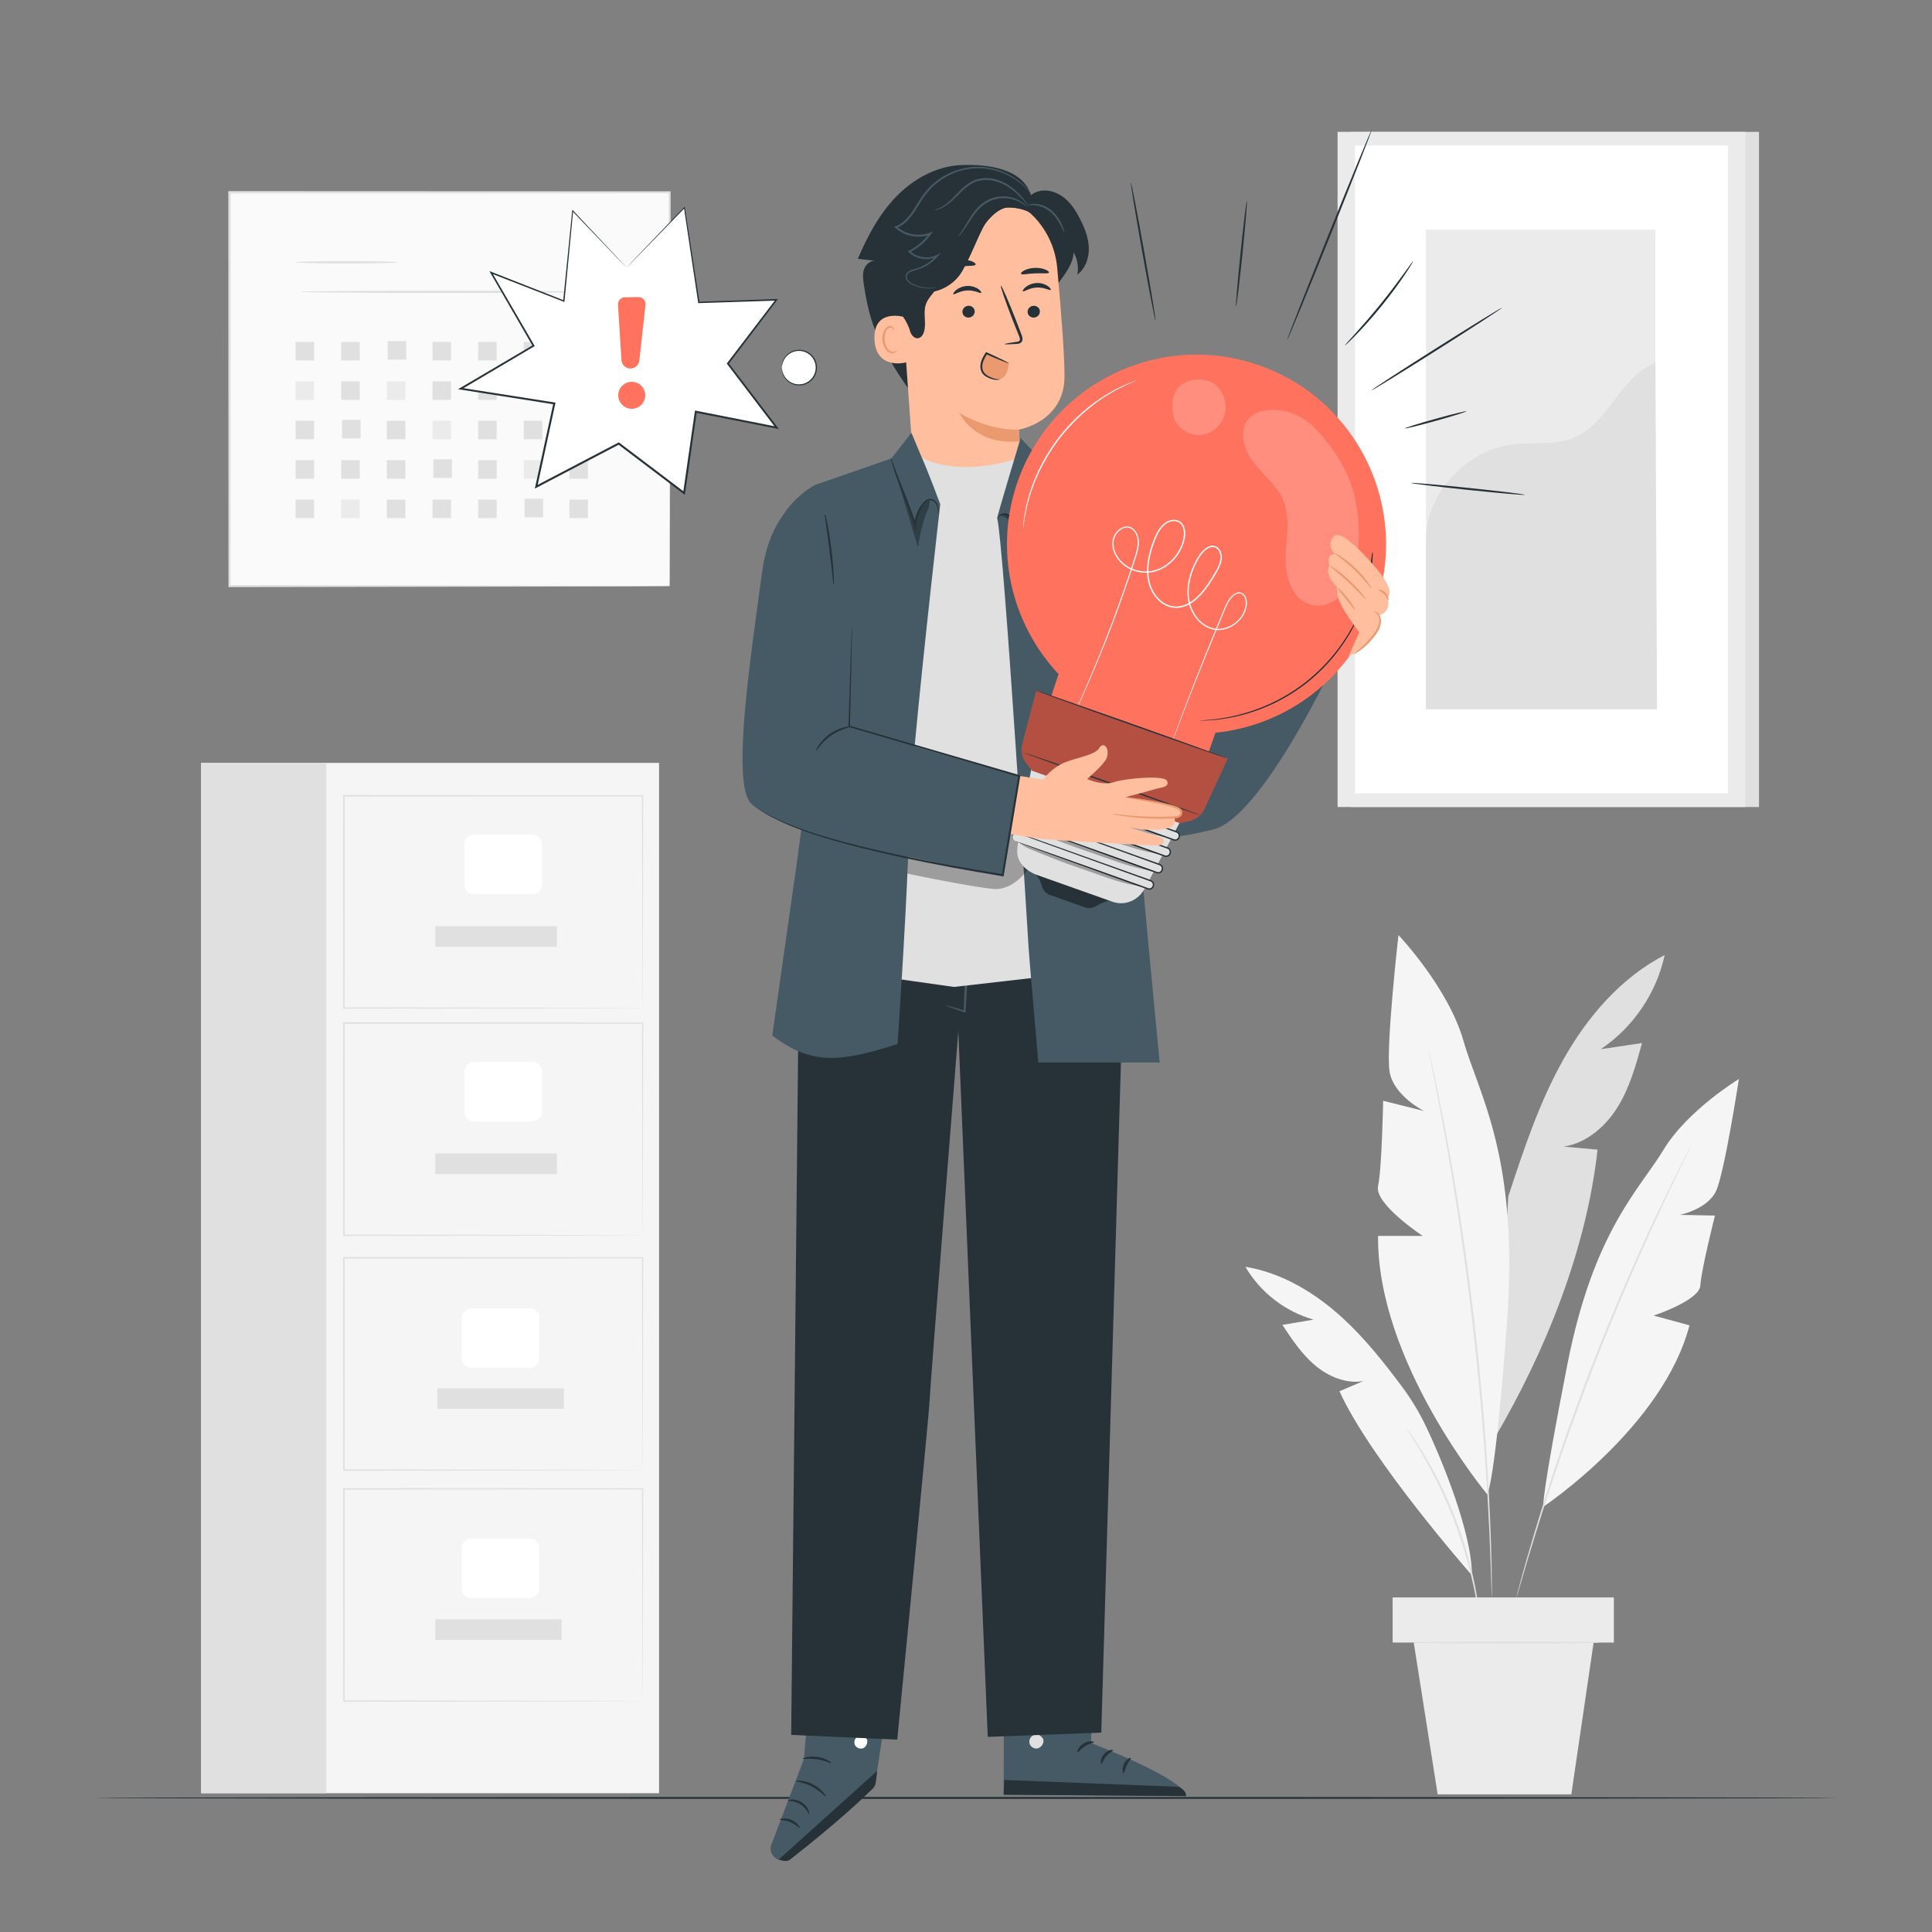 <?xml version="1.0" encoding="utf-8"?>
<!-- Generator: Adobe Illustrator 27.5.0, SVG Export Plug-In . SVG Version: 6.00 Build 0)  -->
<svg version="1.1" xmlns="http://www.w3.org/2000/svg" xmlns:xlink="http://www.w3.org/1999/xlink" x="0px" y="0px"
	 viewBox="0 0 500 500" style="enable-background:new 0 0 500 500;" xml:space="preserve">
<rect x="0" y="0" width="500" height="500" fill="#808080" stroke="none"/>
<g id="Background_Complete">
	<g>
		<path style="fill:#E0E0E0;" d="M430.815,247.163c-11.318,5.863-19.996,15.956-26.237,27.07
			c-6.24,11.114-10.262,23.309-14.246,35.417l-3.486,62.443c13.169-22.404,23.739-48.74,26.595-74.57
			c-2.921-0.26-5.842-0.52-8.764-0.78c5.876-0.897,10.808-5.154,13.946-10.202c3.138-5.048,4.753-10.869,6.33-16.6
			c-3.564,0.53-7.128,1.06-10.692,1.589C422.634,265.94,428.704,257.005,430.815,247.163z"/>
		<path style="fill:#F5F5F5;" d="M384.897,386.723c0,0-28.584-34.212-28.254-66.873h11.547c0,0-12.542-8.247-11.549-12.866
			c0.992-4.619,1.322-22.103,1.322-22.103l10.557,2.639c0,0-7.918-3.959-8.907-10.227c-0.99-6.268,2.309-35.3,2.309-35.3
			s12.866,13.526,16.825,27.382c3.959,13.856,14.35,30.021,11.299,72.249C386.994,383.852,384.897,386.723,384.897,386.723z"/>
		<path style="fill:#F5F5F5;" d="M399.388,389.953c0,0,30.968-20.63,37.848-46.96l-9.283-2.526c0,0,11.888-3.887,12.1-7.817
			c0.212-3.93,3.773-18.06,3.773-18.06l-9.065-0.188c0,0,7.232-1.451,9.399-6.273c2.167-4.823,5.866-28.885,5.866-28.885
			s-13.303,8.06-19.518,18.333c-6.214,10.274-18.105,20.997-24.891,55.614C398.832,387.807,399.388,389.953,399.388,389.953z"/>
		<g>
			<path style="fill:#E0E0E0;" d="M369.73,271.823c0.009-0.002,0.043,0.118,0.102,0.355c0.062,0.263,0.144,0.611,0.248,1.053
				c0.214,0.958,0.518,2.321,0.906,4.06c0.396,1.763,0.856,3.924,1.356,6.441c0.508,2.515,1.101,5.377,1.68,8.554
				c1.223,6.343,2.514,13.927,3.844,22.365c1.288,8.444,2.575,17.747,3.719,27.538c1.121,9.797,1.99,19.15,2.663,27.667
				c0.631,8.519,1.104,16.198,1.36,22.653c0.161,3.226,0.237,6.147,0.316,8.712c0.088,2.564,0.133,4.774,0.15,6.58
				c0.019,1.782,0.034,3.177,0.045,4.159c-0.001,0.454-0.001,0.812-0.001,1.082c-0.003,0.244-0.009,0.369-0.018,0.369
				c-0.009,0-0.021-0.125-0.035-0.368c-0.013-0.27-0.029-0.627-0.05-1.081c-0.034-0.981-0.081-2.375-0.142-4.156
				c-0.048-1.805-0.122-4.013-0.238-6.575c-0.107-2.563-0.208-5.481-0.393-8.704c-0.303-6.449-0.814-14.121-1.471-22.633
				c-0.698-8.509-1.582-17.854-2.702-27.645c-1.143-9.784-2.415-19.083-3.676-27.525c-1.303-8.436-2.555-16.022-3.732-22.37
				c-0.556-3.18-1.123-6.045-1.604-8.565c-0.472-2.521-0.903-4.688-1.268-6.456c-0.347-1.748-0.619-3.117-0.81-4.079
				c-0.083-0.447-0.148-0.798-0.198-1.064C369.738,271.949,369.721,271.825,369.73,271.823z"/>
		</g>
		<path style="fill:#F5F5F5;" d="M380.932,407.674c0,0-26.158-29.68-34.279-47.621l6.131-2.62
			c-4.444,0.733-8.998-1.177-12.444-4.077c-3.446-2.901-5.977-6.716-8.458-10.475l8.077-1.365
			c-7.345-2.061-13.816-7.074-17.648-13.67c9.531,1.567,18.154,6.803,25.26,13.346c5.755,5.299,10.627,11.451,15.307,17.736
			c2.283,3.066,4.28,6.333,5.945,9.774C373.217,377.788,380.947,396.774,380.932,407.674z"/>
		<g>
			<path style="fill:#E0E0E0;" d="M437.647,296.518c0.008,0.004-0.033,0.106-0.121,0.302c-0.103,0.22-0.235,0.504-0.403,0.862
				c-0.379,0.784-0.913,1.887-1.593,3.292c-1.403,2.849-3.39,6.993-5.795,12.137c-2.413,5.14-5.188,11.305-8.17,18.194
				c-2.957,6.899-6.107,14.528-9.24,22.603c-3.116,8.086-5.918,15.85-8.372,22.945c-2.428,7.104-4.523,13.533-6.195,18.959
				c-1.681,5.423-2.999,9.826-3.877,12.877c-0.442,1.497-0.789,2.673-1.036,3.507c-0.117,0.377-0.21,0.677-0.282,0.909
				c-0.066,0.204-0.105,0.307-0.113,0.305c-0.009-0.002,0.012-0.11,0.062-0.319c0.059-0.235,0.136-0.539,0.232-0.923
				c0.224-0.841,0.54-2.026,0.942-3.535c0.818-3.07,2.083-7.49,3.72-12.93c1.628-5.443,3.688-11.888,6.093-19.006
				c2.431-7.109,5.222-14.885,8.34-22.978c3.136-8.082,6.302-15.712,9.285-22.606c3.009-6.883,5.82-13.037,8.277-18.16
				c2.449-5.126,4.487-9.248,5.946-12.07c0.718-1.387,1.281-2.476,1.681-3.249c0.186-0.348,0.335-0.625,0.449-0.839
				C437.582,296.608,437.639,296.514,437.647,296.518z"/>
		</g>
		<g>
			<path style="fill:#E0E0E0;" d="M383.151,420.392c-0.018,0.002-0.06-0.186-0.124-0.546c-0.067-0.418-0.152-0.939-0.254-1.576
				c-0.1-0.685-0.227-1.523-0.408-2.49c-0.176-0.967-0.345-2.074-0.608-3.284c-0.469-2.429-1.141-5.299-1.997-8.454
				c-0.884-3.148-1.969-6.577-3.292-10.11c-1.343-3.527-2.796-6.818-4.213-9.765c-1.443-2.934-2.835-5.532-4.089-7.665
				c-0.602-1.082-1.206-2.024-1.714-2.866c-0.503-0.845-0.961-1.558-1.339-2.138c-0.344-0.546-0.625-0.992-0.85-1.35
				c-0.19-0.312-0.282-0.481-0.268-0.491c0.015-0.01,0.136,0.139,0.354,0.432c0.247,0.344,0.555,0.773,0.932,1.297
				c0.405,0.564,0.888,1.262,1.416,2.094c0.532,0.83,1.16,1.761,1.784,2.834c1.298,2.116,2.73,4.706,4.203,7.642
				c1.447,2.948,2.92,6.249,4.269,9.793c1.329,3.55,2.405,7,3.267,10.168c0.835,3.176,1.472,6.066,1.896,8.512
				c0.241,1.218,0.385,2.332,0.534,3.307c0.154,0.974,0.252,1.817,0.321,2.508c0.064,0.643,0.116,1.169,0.158,1.59
				C383.161,420.198,383.169,420.39,383.151,420.392z"/>
		</g>
		<rect x="360.417" y="413.411" style="fill:#EBEBEB;" width="57.25" height="11.678"/>
		<polygon style="fill:#EBEBEB;" points="365.872,425.089 372.064,464.37 406.658,464.37 412.43,425.089 		"/>
		<g>
			<path style="fill:#E0E0E0;" d="M414.155,425.089c0,0.144-10.83,0.26-24.187,0.26c-13.361,0-24.189-0.117-24.189-0.26
				s10.828-0.26,24.189-0.26C403.324,424.828,414.155,424.945,414.155,425.089z"/>
		</g>
	</g>
	<g>
		<g>
			<rect x="52.062" y="197.437" style="fill:#F5F5F5;" width="118.502" height="266.647"/>
		</g>
		<g>
			<rect x="52.062" y="197.437" style="fill:#E0E0E0;" width="32.396" height="266.647"/>
		</g>
		<g>
			<g>
				<g>
					<path style="fill:#E0E0E0;" d="M166.307,260.88c0,0-0.012-0.349-0.018-1.009c-0.004-0.669-0.01-1.644-0.019-2.915
						c-0.01-2.558-0.024-6.3-0.042-11.082c-0.021-9.561-0.05-23.274-0.086-39.933l0.164,0.164
						c-21.566,0.011-48.348,0.024-77.304,0.039h-0.006l0.203-0.203c-0.007,19.667-0.013,38.33-0.018,54.938l-0.185-0.184
						c22.818,0.037,42.12,0.069,55.731,0.091c6.81,0.021,12.193,0.038,15.886,0.049c1.839,0.01,3.255,0.017,4.224,0.022
						c0.474,0.005,0.836,0.008,1.092,0.011C166.177,260.873,166.307,260.88,166.307,260.88s-0.116,0.007-0.355,0.011
						c-0.251,0.003-0.606,0.006-1.071,0.011c-0.96,0.005-2.364,0.013-4.188,0.022c-3.684,0.011-9.053,0.028-15.844,0.049
						c-13.64,0.022-32.984,0.054-55.852,0.091l-0.185,0v-0.185c-0.006-16.608-0.012-35.271-0.018-54.938v-0.203h0.203h0.006
						c28.955,0.014,55.737,0.028,77.304,0.038l0.165,0l0,0.164c-0.036,16.702-0.065,30.45-0.086,40.035
						c-0.018,4.766-0.032,8.495-0.042,11.045c-0.008,1.257-0.014,2.221-0.018,2.884C166.319,260.555,166.307,260.88,166.307,260.88z
						"/>
				</g>
			</g>
			<g>
				<rect x="112.643" y="239.712" style="fill:#E0E0E0;" width="31.473" height="5.323"/>
			</g>
			<g>
				<g>
					<path style="fill:#FFFFFF;" d="M137.775,231.426h-15.121c-1.377,0-2.493-1.116-2.493-2.493v-10.423
						c0-1.377,1.116-2.493,2.493-2.493h15.121c1.377,0,2.493,1.116,2.493,2.493v10.423
						C140.268,230.31,139.152,231.426,137.775,231.426z"/>
				</g>
			</g>
		</g>
		<g>
			<g>
				<g>
					<path style="fill:#E0E0E0;" d="M166.307,319.694c0,0-0.012-0.349-0.018-1.009c-0.004-0.669-0.01-1.644-0.019-2.915
						c-0.01-2.558-0.024-6.3-0.042-11.082c-0.021-9.561-0.05-23.274-0.086-39.933l0.164,0.164
						c-21.566,0.011-48.348,0.024-77.304,0.039h-0.006l0.203-0.203c-0.007,19.667-0.013,38.33-0.018,54.938l-0.185-0.185
						c22.818,0.037,42.12,0.069,55.731,0.091c6.81,0.021,12.193,0.038,15.886,0.049c1.839,0.01,3.255,0.017,4.224,0.022
						c0.474,0.005,0.836,0.008,1.092,0.011C166.177,319.686,166.307,319.694,166.307,319.694s-0.116,0.007-0.355,0.011
						c-0.251,0.003-0.606,0.006-1.071,0.011c-0.96,0.005-2.364,0.012-4.188,0.022c-3.684,0.011-9.053,0.028-15.844,0.049
						c-13.64,0.022-32.984,0.054-55.852,0.091l-0.185,0v-0.185c-0.006-16.609-0.012-35.271-0.018-54.938v-0.203h0.203h0.006
						c28.955,0.014,55.737,0.028,77.304,0.038l0.165,0l0,0.164c-0.036,16.702-0.065,30.45-0.086,40.035
						c-0.018,4.766-0.032,8.495-0.042,11.045c-0.008,1.257-0.014,2.221-0.018,2.884
						C166.319,319.368,166.307,319.694,166.307,319.694z"/>
				</g>
			</g>
			<g>
				<rect x="112.643" y="298.526" style="fill:#E0E0E0;" width="31.473" height="5.323"/>
			</g>
			<g>
				<g>
					<path style="fill:#FFFFFF;" d="M137.775,290.24h-15.121c-1.377,0-2.493-1.116-2.493-2.493v-10.423
						c0-1.377,1.116-2.493,2.493-2.493h15.121c1.377,0,2.493,1.116,2.493,2.493v10.423
						C140.268,289.124,139.152,290.24,137.775,290.24z"/>
				</g>
			</g>
		</g>
		<g>
			<g>
				<g>
					<path style="fill:#E0E0E0;" d="M166.307,380.451c0,0-0.012-0.349-0.018-1.009c-0.004-0.669-0.01-1.644-0.019-2.915
						c-0.01-2.559-0.024-6.3-0.042-11.082c-0.021-9.561-0.05-23.274-0.086-39.932l0.164,0.164
						c-21.566,0.011-48.348,0.024-77.304,0.039h-0.006l0.203-0.203c-0.007,19.667-0.013,38.33-0.018,54.938l-0.185-0.185
						c22.818,0.037,42.12,0.069,55.731,0.092c6.81,0.021,12.193,0.038,15.886,0.049c1.839,0.01,3.255,0.017,4.224,0.022
						c0.474,0.005,0.836,0.008,1.092,0.011C166.177,380.443,166.307,380.451,166.307,380.451s-0.116,0.007-0.355,0.011
						c-0.251,0.003-0.606,0.006-1.071,0.011c-0.96,0.005-2.364,0.013-4.188,0.022c-3.684,0.011-9.053,0.028-15.844,0.049
						c-13.64,0.022-32.984,0.054-55.852,0.092l-0.185,0v-0.185c-0.006-16.608-0.012-35.271-0.018-54.938v-0.203h0.203h0.006
						c28.955,0.014,55.737,0.028,77.304,0.039h0.165l0,0.165c-0.036,16.701-0.065,30.45-0.086,40.035
						c-0.018,4.766-0.032,8.495-0.042,11.045c-0.008,1.257-0.014,2.221-0.018,2.884
						C166.319,380.126,166.307,380.451,166.307,380.451z"/>
				</g>
			</g>
			<g>
				<rect x="113.206" y="359.283" style="fill:#E0E0E0;" width="32.706" height="5.323"/>
			</g>
			<g>
				<g>
					<path style="fill:#FFFFFF;" d="M137.119,353.992h-15.121c-1.377,0-2.493-1.116-2.493-2.493v-10.423
						c0-1.377,1.116-2.493,2.493-2.493h15.121c1.377,0,2.493,1.116,2.493,2.493v10.423
						C139.612,352.876,138.496,353.992,137.119,353.992z"/>
				</g>
			</g>
		</g>
		<g>
			<g>
				<g>
					<path style="fill:#E0E0E0;" d="M166.307,440.244c0,0-0.012-0.349-0.018-1.009c-0.004-0.669-0.01-1.644-0.019-2.915
						c-0.01-2.559-0.024-6.3-0.042-11.082c-0.021-9.561-0.05-23.274-0.086-39.933l0.164,0.164
						c-21.566,0.011-48.348,0.024-77.304,0.039h-0.006l0.203-0.203c-0.007,19.667-0.013,38.329-0.018,54.938l-0.185-0.185
						c22.818,0.037,42.12,0.069,55.731,0.092c6.81,0.021,12.193,0.038,15.886,0.049c1.839,0.01,3.255,0.017,4.224,0.022
						c0.474,0.005,0.836,0.008,1.092,0.011C166.177,440.237,166.307,440.244,166.307,440.244s-0.116,0.007-0.355,0.011
						c-0.251,0.002-0.606,0.006-1.071,0.011c-0.96,0.005-2.364,0.013-4.188,0.022c-3.684,0.011-9.053,0.028-15.844,0.049
						c-13.64,0.022-32.984,0.054-55.852,0.092l-0.185,0v-0.185c-0.006-16.609-0.012-35.271-0.018-54.938v-0.203h0.203h0.006
						c28.955,0.014,55.737,0.028,77.304,0.039h0.165l0,0.165c-0.036,16.701-0.065,30.45-0.086,40.035
						c-0.018,4.766-0.032,8.495-0.042,11.045c-0.008,1.257-0.014,2.221-0.018,2.884
						C166.319,439.919,166.307,440.244,166.307,440.244z"/>
				</g>
			</g>
			<g>
				<rect x="112.643" y="419.076" style="fill:#E0E0E0;" width="32.706" height="5.323"/>
			</g>
			<g>
				<g>
					<path style="fill:#FFFFFF;" d="M137.119,413.584h-15.121c-1.377,0-2.493-1.116-2.493-2.493v-10.423
						c0-1.377,1.116-2.493,2.493-2.493h15.121c1.377,0,2.493,1.116,2.493,2.493v10.423
						C139.612,412.468,138.496,413.584,137.119,413.584z"/>
				</g>
			</g>
		</g>
	</g>
	<g>
		<g>
			<g>
				<g>
					<g>
						<rect x="59.402" y="49.771" style="fill:#FAFAFA;" width="113.9" height="101.902"/>
					</g>
				</g>
			</g>
			<g>
				<g>
					<g>
						<g>
							<path style="fill:#E0E0E0;" d="M173.302,151.673c0,0-0.019-0.653-0.029-1.892c-0.007-1.25-0.017-3.078-0.03-5.46
								c-0.015-4.784-0.038-11.778-0.067-20.685c-0.032-17.805-0.078-43.246-0.133-73.865l0.258,0.258
								c-32.802,0.013-71.949,0.029-113.889,0.046h-0.01l0.304-0.304c-0.013,37.073-0.026,71.958-0.036,101.901l-0.268-0.268
								c33.979,0.056,62.418,0.103,82.381,0.135c9.988,0.03,17.851,0.054,23.235,0.071c2.682,0.014,4.743,0.024,6.151,0.032
								c0.689,0.007,1.216,0.012,1.586,0.015C173.113,151.662,173.302,151.673,173.302,151.673s-0.169,0.01-0.517,0.015
								c-0.363,0.004-0.88,0.009-1.557,0.015c-1.396,0.007-3.44,0.018-6.099,0.031c-5.37,0.017-13.213,0.04-23.175,0.071
								c-20.004,0.033-48.503,0.079-82.553,0.135l-0.268,0v-0.269c-0.011-29.943-0.023-64.828-0.037-101.901v-0.305h0.305h0.01
								c41.941,0.017,81.087,0.033,113.889,0.046h0.259l-0.001,0.258c-0.055,30.687-0.101,56.185-0.133,74.029
								c-0.029,8.882-0.051,15.856-0.067,20.627c-0.013,2.36-0.023,4.172-0.03,5.41
								C173.321,151.058,173.302,151.673,173.302,151.673z"/>
						</g>
					</g>
				</g>
			</g>
		</g>
		<g>
			<g>
				<g>
					<g>
						<path style="fill:#E0E0E0;" d="M103.075,67.877c0,0.168-5.995,0.304-13.389,0.304c-7.396,0-13.39-0.136-13.39-0.304
							s5.994-0.304,13.39-0.304C97.08,67.573,103.075,67.709,103.075,67.877z"/>
					</g>
				</g>
			</g>
		</g>
		<g>
			<g>
				<g>
					<g>
						<path style="fill:#E0E0E0;" d="M151.337,75.528c0,0.168-16.47,0.304-36.783,0.304c-20.32,0-36.786-0.136-36.786-0.304
							c0-0.168,16.467-0.304,36.786-0.304C134.866,75.224,151.337,75.36,151.337,75.528z"/>
					</g>
				</g>
			</g>
		</g>
		<g>
			<g>
				<g>
					<rect x="76.493" y="88.489" style="fill:#E0E0E0;" width="4.799" height="4.799"/>
				</g>
			</g>
		</g>
		<g>
			<g>
				<g>
					<rect x="88.304" y="88.489" style="fill:#E0E0E0;" width="4.799" height="4.799"/>
				</g>
			</g>
		</g>
		<g>
			<g>
				<g>
					<rect x="100.334" y="88.271" style="fill:#E0E0E0;" width="4.799" height="4.799"/>
				</g>
			</g>
		</g>
		<g>
			<g>
				<g>
					<rect x="111.928" y="88.489" style="fill:#E0E0E0;" width="4.799" height="4.799"/>
				</g>
			</g>
		</g>
		<g>
			<g>
				<g>
					<rect x="123.74" y="88.489" style="fill:#E0E0E0;" width="4.799" height="4.799"/>
				</g>
			</g>
		</g>
		<g>
			<g>
				<g>
					<rect x="135.552" y="88.489" style="fill:#E0E0E0;" width="4.799" height="4.799"/>
				</g>
			</g>
		</g>
		<g>
			<g>
				<g>
					<rect x="147.364" y="88.489" style="fill:#EBEBEB;" width="4.799" height="4.799"/>
				</g>
			</g>
		</g>
		<g>
			<g>
				<g>
					<rect x="76.493" y="98.69" style="fill:#EBEBEB;" width="4.799" height="4.799"/>
				</g>
			</g>
		</g>
		<g>
			<g>
				<g>
					<rect x="88.304" y="98.69" style="fill:#E0E0E0;" width="4.799" height="4.799"/>
				</g>
			</g>
		</g>
		<g>
			<g>
				<g>
					<rect x="100.116" y="98.69" style="fill:#EBEBEB;" width="4.799" height="4.799"/>
				</g>
			</g>
		</g>
		<g>
			<g>
				<g>
					<rect x="111.928" y="98.69" style="fill:#E0E0E0;" width="4.799" height="4.799"/>
				</g>
			</g>
		</g>
		<g>
			<g>
				<g>
					<rect x="123.74" y="98.69" style="fill:#E0E0E0;" width="4.799" height="4.799"/>
				</g>
			</g>
		</g>
		<g>
			<g>
				<g>
					<rect x="135.77" y="98.472" style="fill:#E0E0E0;" width="4.799" height="4.799"/>
				</g>
			</g>
		</g>
		<g>
			<g>
				<g>
					<rect x="147.364" y="98.69" style="fill:#E0E0E0;" width="4.799" height="4.799"/>
				</g>
			</g>
		</g>
		<g>
			<g>
				<g>
					<rect x="76.493" y="108.892" style="fill:#E0E0E0;" width="4.799" height="4.799"/>
				</g>
			</g>
		</g>
		<g>
			<g>
				<g>
					<rect x="88.522" y="108.674" style="fill:#E0E0E0;" width="4.799" height="4.799"/>
				</g>
			</g>
		</g>
		<g>
			<g>
				<g>
					<rect x="100.116" y="108.892" style="fill:#E0E0E0;" width="4.799" height="4.799"/>
				</g>
			</g>
		</g>
		<g>
			<g>
				<g>
					<rect x="111.928" y="108.892" style="fill:#EBEBEB;" width="4.799" height="4.799"/>
				</g>
			</g>
		</g>
		<g>
			<g>
				<g>
					<rect x="123.74" y="108.892" style="fill:#E0E0E0;" width="4.799" height="4.799"/>
				</g>
			</g>
		</g>
		<g>
			<g>
				<g>
					<rect x="135.552" y="108.892" style="fill:#E0E0E0;" width="4.799" height="4.799"/>
				</g>
			</g>
		</g>
		<g>
			<g>
				<g>
					<rect x="147.364" y="108.892" style="fill:#E0E0E0;" width="4.799" height="4.799"/>
				</g>
			</g>
		</g>
		<g>
			<g>
				<g>
					<rect x="76.493" y="119.093" style="fill:#E0E0E0;" width="4.799" height="4.799"/>
				</g>
			</g>
		</g>
		<g>
			<g>
				<g>
					<rect x="88.304" y="119.093" style="fill:#E0E0E0;" width="4.799" height="4.799"/>
				</g>
			</g>
		</g>
		<g>
			<g>
				<g>
					<rect x="100.116" y="119.093" style="fill:#E0E0E0;" width="4.799" height="4.799"/>
				</g>
			</g>
		</g>
		<g>
			<g>
				<g>
					<rect x="112.146" y="118.875" style="fill:#E0E0E0;" width="4.799" height="4.799"/>
				</g>
			</g>
		</g>
		<g>
			<g>
				<g>
					<rect x="123.74" y="119.093" style="fill:#E0E0E0;" width="4.799" height="4.799"/>
				</g>
			</g>
		</g>
		<g>
			<g>
				<g>
					<rect x="135.552" y="119.093" style="fill:#EBEBEB;" width="4.799" height="4.799"/>
				</g>
			</g>
		</g>
		<g>
			<g>
				<g>
					<rect x="147.364" y="119.093" style="fill:#E0E0E0;" width="4.799" height="4.799"/>
				</g>
			</g>
		</g>
		<g>
			<g>
				<g>
					<rect x="76.493" y="129.295" style="fill:#E0E0E0;" width="4.799" height="4.799"/>
				</g>
			</g>
		</g>
		<g>
			<g>
				<g>
					<rect x="88.304" y="129.295" style="fill:#EBEBEB;" width="4.799" height="4.799"/>
				</g>
			</g>
		</g>
		<g>
			<g>
				<g>
					<rect x="100.116" y="129.295" style="fill:#E0E0E0;" width="4.799" height="4.799"/>
				</g>
			</g>
		</g>
		<g>
			<g>
				<g>
					<rect x="111.928" y="129.295" style="fill:#E0E0E0;" width="4.799" height="4.799"/>
				</g>
			</g>
		</g>
		<g>
			<g>
				<g>
					<rect x="123.74" y="129.295" style="fill:#E0E0E0;" width="4.799" height="4.799"/>
				</g>
			</g>
		</g>
		<g>
			<g>
				<g>
					<rect x="135.77" y="129.077" style="fill:#E0E0E0;" width="4.799" height="4.799"/>
				</g>
			</g>
		</g>
		<g>
			<g>
				<g>
					<rect x="147.364" y="129.295" style="fill:#E0E0E0;" width="4.799" height="4.799"/>
				</g>
			</g>
		</g>
	</g>
	<g>
		<g>
			<rect x="349.673" y="34.128" style="fill:#E0E0E0;" width="105.558" height="174.728"/>
		</g>
		<g>
			<rect x="346.162" y="34.128" style="fill:#EBEBEB;" width="105.558" height="174.728"/>
		</g>
		<g>
			<rect x="350.657" y="37.672" style="fill:#FFFFFF;" width="96.568" height="167.642"/>
		</g>
		<g>
			<g>
				<rect x="369.041" y="59.455" style="fill:#EBEBEB;" width="59.381" height="124.074"/>
			</g>
			<g>
				<path style="fill:#E0E0E0;" d="M369.041,139.624c-0.137-11.59,10.284-22.905,21.761-24.523
					c5.473-0.772,11.288,0.315,16.402-1.782c9.128-3.743,12.032-15.87,21.219-19.467l0.419,89.679h-59.801V139.624z"/>
			</g>
		</g>
	</g>
</g>
<g id="Background_Simple" style="display:none;">
	<path style="display:inline;fill:#F5F5F5;" d="M417.682,92.584l-2.146-3.536c-18.092-29.813-50.801-47.785-85.288-45.604
		c-4.433,0.28-8.847,0.881-13.202,1.813c-31.356,6.712-58.639,30.423-69.947,60.791c-6.651,17.86-8.509,38.423-21.13,52.599
		c-16.426,18.45-44.313,19.029-68.831,18.265c-24.518-0.764-52.424-0.113-68.77,18.41c-10.237,11.6-13.491,28.096-12.665,43.631
		c2.186,41.13,30.845,77.905,67.293,96.185c36.448,18.28,79.361,19.917,119.251,11.876c55.881-11.265,109.024-42.2,140.967-89.981
		C435.155,209.25,443.24,144.154,417.682,92.584z"/>
	
		<ellipse transform="matrix(0.267 -0.964 0.964 0.267 -77.452 638.967)" style="display:inline;fill:#F5F5F5;" cx="381.254" cy="370.391" rx="31.128" ry="31.128"/>
</g>
<g id="Floor">
	<g>
		<path style="fill:#263238;" d="M475.454,465.301c0,0.144-100.947,0.26-225.443,0.26c-124.539,0-225.465-0.117-225.465-0.26
			c0-0.144,100.926-0.26,225.465-0.26C374.507,465.04,475.454,465.157,475.454,465.301z"/>
	</g>
</g>
<g id="Character">
	<g>
		<g>
			<g>
				<g>
					<g>
						<g>
							<g>
								<g>
									<g>
										<path style="fill:#455A64;" d="M210.437,426.557l-2.383,28.688l-8.427,22.147c-0.607,1.596,0.264,3.373,1.897,3.87l0,0
											c0.915,0.279,1.9,0.103,2.657-0.483c4.813-3.726,22.164-17.421,22.358-19.205c0.251-2.31,4.673-30.518,4.673-30.518
											L210.437,426.557z"/>
									</g>
								</g>
							</g>
						</g>
					</g>
				</g>
				<g>
					<g>
						<g>
							<g>
								<g>
									<g>
										<path style="fill:#263238;" d="M201.523,481.262l25.491-22.956l-0.25,2.125c-0.172,1.162-0.191,1.793-0.955,2.52
											c-2.044,1.943-8.018,7.893-21.359,18.315C203.675,481.872,202.457,481.574,201.523,481.262L201.523,481.262z"/>
									</g>
								</g>
							</g>
						</g>
					</g>
				</g>
				<g>
					<g>
						<g>
							<g>
								<g>
									<g>
										<g>
											<path style="fill:#FFFFFF;" d="M221.999,449.36c-0.77,0.42-1.119,1.48-0.732,2.266c0.388,0.786,1.463,1.151,2.24,0.745
												c0.777-0.406,1.236-1.666,0.763-2.404c-0.473-0.738-1.759-1.097-2.416-0.517"/>
										</g>
									</g>
								</g>
							</g>
						</g>
					</g>
				</g>
				<g>
					<g>
						<g>
							<g>
								<g>
									<g>
										<g>
											<path style="fill:#263238;" d="M209.394,469.449c-0.17,0.062-0.657-1.506-2.274-2.493
												c-1.587-1.035-3.211-0.799-3.229-0.98c-0.017-0.073,0.369-0.257,1.049-0.28c0.674-0.027,1.633,0.169,2.518,0.726
												c0.883,0.559,1.473,1.34,1.738,1.96C209.468,469.006,209.467,469.434,209.394,469.449z"/>
										</g>
									</g>
								</g>
							</g>
						</g>
					</g>
				</g>
				<g>
					<g>
						<g>
							<g>
								<g>
									<g>
										<g>
											<path style="fill:#263238;" d="M206.948,473.066c-0.149,0.109-0.969-0.919-2.405-1.5
												c-1.423-0.613-2.73-0.474-2.757-0.657c-0.067-0.155,1.375-0.616,3.001,0.074
												C206.42,471.655,207.105,473.005,206.948,473.066z"/>
										</g>
									</g>
								</g>
							</g>
						</g>
					</g>
				</g>
				<g>
					<g>
						<g>
							<g>
								<g>
									<g>
										<g>
											<path style="fill:#263238;" d="M213.711,464.939c-0.149,0.121-1.402-1.466-3.555-2.566
												c-2.137-1.133-4.156-1.249-4.141-1.441c-0.03-0.157,2.139-0.329,4.433,0.88
												C212.754,462.998,213.858,464.873,213.711,464.939z"/>
										</g>
									</g>
								</g>
							</g>
						</g>
					</g>
				</g>
				<g>
					<g>
						<g>
							<g>
								<g>
									<g>
										<g>
											<path style="fill:#263238;" d="M215.164,456.279c-0.095,0.164-1.606-0.665-3.656-0.958
												c-2.046-0.321-3.733,0.029-3.776-0.156c-0.064-0.149,1.67-0.809,3.87-0.47
												C213.804,455.016,215.269,456.156,215.164,456.279z"/>
										</g>
									</g>
								</g>
							</g>
						</g>
					</g>
				</g>
				<g>
					<g>
						<g>
							<g>
								<g>
									<g>
										<g>
											<path style="fill:#263238;" d="M216.077,447.875c-0.106,0.156-1.595-0.967-3.779-1.099
												c-2.181-0.18-3.814,0.72-3.897,0.55c-0.04-0.065,0.31-0.391,1.011-0.702c0.695-0.312,1.756-0.56,2.931-0.479
												c1.175,0.086,2.19,0.482,2.833,0.89C215.826,447.444,216.126,447.817,216.077,447.875z"/>
										</g>
									</g>
								</g>
							</g>
						</g>
					</g>
				</g>
				<g>
					<g>
						<g>
							<g>
								<g>
									<g>
										<g>
											<path style="fill:#263238;" d="M212.518,445.183c-0.036-0.004-0.061-0.395,0.076-1.087
												c0.137-0.686,0.447-1.685,1.162-2.745c0.366-0.499,0.76-1.149,1.599-1.441c0.417-0.148,1.002-0.012,1.301,0.403
												c0.297,0.405,0.354,0.886,0.316,1.341c-0.223,1.814-1.969,3.406-4.041,3.45c-2.076,0.007-3.811-1.362-4.457-3.017
												c-0.135-0.425-0.205-0.936,0.069-1.397c0.27-0.465,0.872-0.597,1.275-0.483c0.837,0.217,1.321,0.764,1.782,1.18
												c0.902,0.898,1.424,1.797,1.717,2.431c0.294,0.639,0.369,1.024,0.335,1.036c-0.108,0.064-0.574-1.483-2.36-3.143
												c-0.454-0.386-0.973-0.869-1.578-0.991c-0.295-0.061-0.564,0.03-0.696,0.259c-0.134,0.219-0.112,0.585,0.008,0.921
												c0.551,1.357,2.139,2.604,3.894,2.571c1.746-0.019,3.279-1.421,3.472-2.879c0.041-0.352-0.015-0.716-0.181-0.945
												c-0.163-0.225-0.439-0.312-0.714-0.233c-0.581,0.165-1.018,0.727-1.377,1.195
												C212.691,443.584,212.642,445.225,212.518,445.183z"/>
										</g>
									</g>
								</g>
							</g>
						</g>
					</g>
				</g>
			</g>
		</g>
		<g>
			<g>
				<g>
					<g>
						<g>
							<g>
								<g>
									<g>
										<g>
											<g>
												<path style="fill:#455A64;" d="M283.4,426.804l-1.062,24.29c0,0,24.333,9.237,24.574,13.745l-47.17-0.368l0.102-37.914
													L283.4,426.804z"/>
											</g>
										</g>
									</g>
								</g>
							</g>
						</g>
					</g>
					<g>
						<g>
							<g>
								<g>
									<g>
										<g>
											<g>
												<g>
													<path style="fill:#E0E0E0;" d="M267.769,448.936c-0.915,0.242-1.554,1.264-1.349,2.188
														c0.205,0.924,1.238,1.583,2.157,1.356c0.919-0.226,1.723-1.429,1.417-2.324c-0.307-0.895-1.562-1.602-2.4-1.162"/>
												</g>
											</g>
										</g>
									</g>
								</g>
							</g>
						</g>
					</g>
					<g>
						<g>
							<g>
								<g>
									<g>
										<g>
											<g>
												<path style="fill:#263238;" d="M259.742,464.471l0.16-3.821l45.166,1.781c0,0,2.093,0.93,1.844,2.408L259.742,464.471z"
													/>
											</g>
										</g>
									</g>
								</g>
							</g>
						</g>
					</g>
					<g>
						<g>
							<g>
								<g>
									<g>
										<g>
											<g>
												<g>
													<path style="fill:#263238;" d="M283.105,450.859c-0.009,0.23-1.162,0.326-2.301,1.057
														c-1.158,0.702-1.75,1.695-1.961,1.602c-0.212-0.046,0.142-1.421,1.537-2.282
														C281.766,450.363,283.156,450.648,283.105,450.859z"/>
												</g>
											</g>
										</g>
									</g>
								</g>
							</g>
						</g>
					</g>
					<g>
						<g>
							<g>
								<g>
									<g>
										<g>
											<g>
												<g>
													<path style="fill:#263238;" d="M288.036,452.944c0.051,0.223-0.95,0.607-1.74,1.575
														c-0.818,0.945-1.024,1.997-1.253,1.985c-0.217,0.035-0.366-1.316,0.64-2.501
														C286.677,452.811,288.033,452.725,288.036,452.944z"/>
												</g>
											</g>
										</g>
									</g>
								</g>
							</g>
						</g>
					</g>
					<g>
						<g>
							<g>
								<g>
									<g>
										<g>
											<g>
												<g>
													<path style="fill:#263238;" d="M290.8,458.888c-0.21,0.047-0.521-1.106,0.08-2.363
														c0.592-1.261,1.682-1.751,1.778-1.558c0.129,0.19-0.576,0.862-1.054,1.901
														C291.103,457.896,291.029,458.867,290.8,458.888z"/>
												</g>
											</g>
										</g>
									</g>
								</g>
							</g>
						</g>
					</g>
					<g>
						<g>
							<g>
								<g>
									<g>
										<g>
											<g>
												<g>
													<path style="fill:#263238;" d="M282.733,445.297c-0.098,0.209-1.152-0.117-2.455-0.038
														c-1.304,0.052-2.321,0.481-2.439,0.282c-0.132-0.168,0.863-1.012,2.399-1.083
														C281.772,444.375,282.847,445.117,282.733,445.297z"/>
												</g>
											</g>
										</g>
									</g>
								</g>
							</g>
						</g>
					</g>
				</g>
			</g>
		</g>
		<g>
			<g>
				<g>
					<g>
						<g>
							<path style="fill:#263238;" d="M290.993,244.246c-0.029,1.519-5.984,204.15-5.984,204.15l-29.383,1.109l-7.612-182.664
								c0,0-7.448,93.766-7.448,95.792c0,2.026-8.359,87.586-8.359,87.586l-27.45-1.235l1.956-192.993l3.567-27.683l77.93,0.794
								L290.993,244.246z"/>
						</g>
					</g>
					<g>
						<g>
							<g>
								<path style="fill:#455A64;" d="M244.74,260.206c-0.015,0.042,0.442,0.231,1.278,0.537c0.836,0.306,2.052,0.729,3.556,1.236
									l0.286,0.097l0.021-0.296c0.175-2.522,0.373-5.895,0.558-9.591c0.2-4.007,0.347-7.636,0.422-10.264
									c0.038-1.314,0.057-2.378,0.056-3.114c0-0.736-0.021-1.143-0.064-1.145c-0.043-0.002-0.104,0.402-0.178,1.135
									c-0.074,0.732-0.161,1.793-0.255,3.105c-0.187,2.623-0.404,6.249-0.604,10.256c-0.185,3.696-0.324,7.071-0.401,9.598
									l0.307-0.199c-1.522-0.456-2.76-0.815-3.621-1.051C245.239,260.274,244.755,260.164,244.74,260.206z"/>
							</g>
						</g>
					</g>
					<g>
						<g>
							<g>
								<path style="fill:#455A64;" d="M247.13,238.404c0.02-0.027-0.101-0.168-0.418-0.274c-0.311-0.106-0.835-0.136-1.39,0.121
									c-0.543,0.225-1.144,0.889-1.054,1.724c0.064,0.788,0.667,1.645,1.676,1.855c1.011,0.175,1.912-0.375,2.321-1.051
									c0.446-0.706,0.285-1.515-0.025-1.99c-0.31-0.499-0.737-0.763-1.041-0.871c-0.31-0.11-0.495-0.092-0.502-0.058
									c-0.047,0.088,0.71,0.24,1.152,1.123c0.209,0.423,0.272,1.018-0.075,1.514c-0.323,0.494-1.032,0.88-1.708,0.753
									c-0.67-0.128-1.161-0.758-1.227-1.327c-0.089-0.585,0.277-1.066,0.695-1.305C246.417,238.112,247.11,238.495,247.13,238.404
									z"/>
							</g>
						</g>
					</g>
					<g>
						<g>
							<g>
								<path style="fill:#455A64;" d="M232.676,240.555c0.171,0.017,0.41-0.892,0.533-2.03c0.123-1.138,0.084-2.074-0.087-2.09
									c-0.171-0.017-0.41,0.892-0.533,2.03C232.465,239.602,232.504,240.538,232.676,240.555z"/>
							</g>
						</g>
					</g>
					<g>
						<g>
							<g>
								<path style="fill:#455A64;" d="M230.492,240.344c0.172,0.001,0.316-0.967,0.323-2.162c0.006-1.195-0.128-2.164-0.301-2.165
									c-0.172-0.001-0.316,0.967-0.323,2.162C230.185,239.374,230.32,240.343,230.492,240.344z"/>
							</g>
						</g>
					</g>
					<g>
						<g>
							<g>
								<path style="fill:#455A64;" d="M268.449,241.79c0.171,0.018,0.437-1.072,0.595-2.433c0.157-1.362,0.146-2.48-0.025-2.498
									c-0.171-0.018-0.437,1.072-0.595,2.433C268.267,240.654,268.278,241.772,268.449,241.79z"/>
							</g>
						</g>
					</g>
					<g>
						<g>
							<g>
								<path style="fill:#455A64;" d="M265.803,241.992c0.153,0.057,0.71-1.056,0.77-2.55c0.069-1.494-0.392-2.647-0.548-2.602
									c-0.175,0.04-0.008,1.181-0.074,2.577C265.896,240.813,265.632,241.938,265.803,241.992z"/>
							</g>
						</g>
					</g>
				</g>
				<g>
					<g>
						<g>
							<path style="fill:#455A64;" d="M275.762,239.191c-0.038,0.007,0.001,0.335,0.105,0.924c0.095,0.591,0.306,1.434,0.633,2.457
								c0.647,2.047,1.903,4.796,3.899,7.471c2.006,2.67,4.328,4.699,6.151,5.951c0.91,0.629,1.679,1.096,2.236,1.374
								c0.552,0.286,0.865,0.429,0.884,0.397c0.051-0.081-1.142-0.753-2.879-2.07c-1.737-1.311-3.967-3.342-5.935-5.961
								c-1.958-2.625-3.246-5.292-3.98-7.281C276.136,240.463,275.859,239.172,275.762,239.191z"/>
						</g>
					</g>
				</g>
				<g>
					<g>
						<g>
							<path style="fill:#455A64;" d="M207.677,253.318c-0.003,0.033,0.335,0.1,0.955,0.15c0.62,0.051,1.525,0.062,2.636-0.049
								c2.209-0.206,5.293-1.039,8.066-2.984c2.773-1.946,4.518-4.503,5.375-6.448c0.438-0.977,0.694-1.802,0.824-2.38
								c0.132-0.578,0.164-0.904,0.13-0.911c-0.1-0.024-0.367,1.261-1.315,3.134c-0.93,1.863-2.67,4.297-5.347,6.176
								c-2.677,1.878-5.637,2.742-7.784,3.039C209.054,253.355,207.682,253.221,207.677,253.318z"/>
						</g>
					</g>
				</g>
			</g>
		</g>
		<g>
			<g>
				<g>
					<path style="fill:#263238;" d="M279.666,56.955c-1.022-2.062-2.253-4.074-4.008-5.563c-1.755-1.489-4.111-2.402-6.377-2.001
						c-2.267,0.401-4.304,2.328-4.409,4.628l-1.652,0.622c3.323,1.808,5.314,5.337,6.784,8.823c1.47,3.486,1.569,6.837,3.952,9.775
						c1.721-2.399,3.783-4.961,3.882-7.912c1.009,1.716,1.362,3.808,0.971,5.76c2.056-1.538,3.021-4.227,2.976-6.794
						C281.739,61.726,280.806,59.255,279.666,56.955z"/>
				</g>
				<g>
					<path style="fill:#263238;" d="M266.988,51.196c-1.776-7.809-11.834-8.74-18.255-8.474c-6.421,0.266-12.416,3.632-16.831,8.196
						c-4.415,4.564-7.418,10.256-9.888,16.055c1.553,0.185,3.106,0.371,4.659,0.556c-1.327-0.212-2.59,0.848-3.04,2.086
						c-0.45,1.239-0.283,2.6-0.091,3.901c0.461,3.11,1.042,6.212,1.988,9.215c2.473,7.857,7.328,14.755,12.114,21.515
						c1.123-6.153-0.114-12.465-1.541-18.557c-0.506-2.161-1.03-4.466-0.255-6.549c0.698-1.875,2.354-3.261,4.123-4.257
						c1.769-0.996,3.704-1.687,5.465-2.697c3.938-2.258,6.868-6.135,7.918-10.478L266.988,51.196z"/>
				</g>
				<g>
					<g>
						<g>
							<g>
								<g>
									<g>
										<g>
											<g>
												<g>
													<g>
														<g>
															<g>
																<g>
																	<g>
																		<g>
																			<g>
																				<g>
																					<path style="fill:#FFBE9D;" d="M233.056,73.325l3.317,46.666c0.564,7.936,3.014,19.478,15.52,18.014l0,0
																						c10.755-2.089,12.776-12.604,12.242-20.009c-0.254-3.513-0.457-6.443-0.46-6.805c0,0,11.8-1.962,11.822-13.781
																						c0.011-5.712-0.925-17.477-1.895-28.112c-1.042-11.421-10.693-20.121-22.161-20l-1.14,0.012
																						C238.014,50.157,231.87,61.065,233.056,73.325z"/>
																				</g>
																			</g>
																		</g>
																	</g>
																</g>
															</g>
														</g>
													</g>
												</g>
											</g>
										</g>
									</g>
								</g>
							</g>
						</g>
					</g>
					<g>
						<g>
							<g>
								<g>
									<g>
										<g>
											<g>
												<g>
													<g>
														<g>
															<g>
																<g>
																	<g>
																		<g>
																			<g>
																				<g>
																					<path style="fill:#EB996E;" d="M263.676,111.19c0,0-7.444,0.515-15.434-4.387c0,0,3.844,8.592,15.625,7.404
																						L263.676,111.19z"/>
																				</g>
																			</g>
																		</g>
																	</g>
																</g>
															</g>
														</g>
													</g>
												</g>
											</g>
										</g>
									</g>
								</g>
							</g>
						</g>
					</g>
					<g>
						<g>
							<g>
								<g>
									<g>
										<g>
											<g>
												<g>
													<g>
														<g>
															<g>
																<g>
																	<g>
																		<g>
																			<g>
																				<g>
																					<g>
																						<g>
																							<g>
																								<g>
																									<path style="fill:#263238;" d="M253.941,75.784c-0.214,0.257-1.66-0.721-3.63-0.609
																										c-1.97,0.082-3.358,1.199-3.586,0.963c-0.111-0.104,0.095-0.558,0.699-1.062
																										c0.594-0.501,1.626-1.013,2.854-1.073c1.228-0.059,2.286,0.348,2.907,0.79
																										C253.817,75.237,254.047,75.668,253.941,75.784z"/>
																								</g>
																							</g>
																						</g>
																					</g>
																				</g>
																			</g>
																		</g>
																	</g>
																</g>
															</g>
														</g>
													</g>
												</g>
											</g>
										</g>
									</g>
								</g>
							</g>
						</g>
					</g>
					<g>
						<g>
							<g>
								<g>
									<g>
										<g>
											<g>
												<g>
													<g>
														<g>
															<g>
																<g>
																	<g>
																		<g>
																			<g>
																				<g>
																					<g>
																						<g>
																							<g>
																								<path style="fill:#263238;" d="M252.254,80.559c0.038,0.843-0.643,1.57-1.522,1.627
																									c-0.877,0.056-1.622-0.579-1.66-1.422c-0.039-0.843,0.643-1.571,1.521-1.628
																									C251.471,79.079,252.215,79.716,252.254,80.559z"/>
																							</g>
																						</g>
																					</g>
																				</g>
																			</g>
																		</g>
																	</g>
																</g>
															</g>
														</g>
													</g>
												</g>
											</g>
										</g>
									</g>
								</g>
							</g>
						</g>
					</g>
					<g>
						<g>
							<g>
								<g>
									<g>
										<g>
											<g>
												<g>
													<g>
														<g>
															<g>
																<g>
																	<g>
																		<g>
																			<g>
																				<g>
																					<g>
																						<g>
																							<g>
																								<path style="fill:#263238;" d="M260.009,89.049c-0.01-0.103,1.117-0.31,2.944-0.563
																									c0.463-0.053,0.901-0.15,0.976-0.467c0.106-0.336-0.094-0.834-0.324-1.371
																									c-0.448-1.118-0.916-2.289-1.408-3.517c-1.957-5.007-3.379-9.127-3.177-9.204
																									c0.203-0.077,1.953,3.919,3.91,8.927c0.471,1.235,0.922,2.412,1.351,3.538
																									c0.181,0.525,0.489,1.12,0.259,1.818c-0.121,0.347-0.459,0.603-0.755,0.686
																									c-0.297,0.094-0.557,0.102-0.786,0.118C261.159,89.132,260.017,89.152,260.009,89.049z"/>
																							</g>
																						</g>
																					</g>
																				</g>
																			</g>
																		</g>
																	</g>
																</g>
															</g>
														</g>
													</g>
												</g>
											</g>
										</g>
									</g>
								</g>
							</g>
						</g>
					</g>
					<g>
						<g>
							<g>
								<g>
									<g>
										<g>
											<g>
												<g>
													<g>
														<g>
															<g>
																<g>
																	<g>
																		<g>
																			<g>
																				<path style="fill:#263238;" d="M252.487,68.462c-0.153,0.452-1.755,0.255-3.631,0.51
																					c-1.882,0.215-3.391,0.799-3.645,0.398c-0.113-0.192,0.146-0.619,0.755-1.061
																					c0.603-0.441,1.568-0.865,2.694-1.007c1.127-0.139,2.162,0.035,2.849,0.315
																					C252.202,67.897,252.553,68.247,252.487,68.462z"/>
																			</g>
																		</g>
																	</g>
																</g>
															</g>
														</g>
													</g>
												</g>
											</g>
										</g>
									</g>
								</g>
							</g>
						</g>
					</g>
					<g>
						<g>
							<g>
								<g>
									<g>
										<g>
											<g>
												<g>
													<g>
														<g>
															<g>
																<g>
																	<g>
																		<g>
																			<g>
																				<path style="fill:#263238;" d="M271.464,70.544c-0.177,0.373-1.744,0.106-3.608,0.204
																					c-1.867,0.064-3.387,0.465-3.615,0.11c-0.101-0.17,0.179-0.514,0.803-0.851
																					c0.619-0.336,1.594-0.634,2.712-0.684c1.118-0.048,2.129,0.165,2.79,0.445
																					C271.215,70.049,271.541,70.367,271.464,70.544z"/>
																			</g>
																		</g>
																	</g>
																</g>
															</g>
														</g>
													</g>
												</g>
											</g>
										</g>
									</g>
								</g>
							</g>
						</g>
					</g>
					<g>
						<g>
							<g>
								<g>
									<g>
										<g>
											<g>
												<g>
													<g>
														<g>
															<g>
																<path style="fill:#FFBE9D;" d="M234.113,82.065c-0.203-0.085-8.145-2.316-7.802,5.76
																	c0.343,8.076,8.38,6.066,8.385,5.834C234.7,93.426,234.113,82.065,234.113,82.065z"/>
															</g>
														</g>
													</g>
												</g>
											</g>
										</g>
									</g>
								</g>
							</g>
						</g>
					</g>
					<g>
						<g>
							<g>
								<g>
									<g>
										<g>
											<g>
												<g>
													<g>
														<g>
															<g>
																<g>
																	<path style="fill:#EB996E;" d="M232.099,90.704c-0.037-0.024-0.137,0.105-0.37,0.224
																		c-0.227,0.116-0.623,0.206-1.051,0.066c-0.866-0.277-1.642-1.601-1.743-3.055c-0.052-0.734,0.073-1.44,0.308-2.031
																		c0.222-0.601,0.586-1.03,1.013-1.125c0.423-0.117,0.738,0.127,0.847,0.35c0.118,0.221,0.073,0.384,0.117,0.397
																		c0.023,0.019,0.168-0.143,0.088-0.474c-0.04-0.159-0.143-0.346-0.339-0.493c-0.201-0.149-0.489-0.218-0.787-0.173
																		c-0.621,0.07-1.157,0.666-1.417,1.315c-0.293,0.653-0.451,1.448-0.392,2.272c0.121,1.625,1.019,3.113,2.201,3.401
																		c0.574,0.124,1.041-0.067,1.277-0.268C232.093,90.9,232.128,90.717,232.099,90.704z"/>
																</g>
															</g>
														</g>
													</g>
												</g>
											</g>
										</g>
									</g>
								</g>
							</g>
						</g>
					</g>
					<g>
						<g>
							<g>
								<g>
									<g>
										<g>
											<g>
												<path style="fill:#263238;" d="M271.927,75.026c-0.214,0.257-1.66-0.721-3.63-0.609
													c-1.97,0.082-3.358,1.199-3.586,0.963c-0.111-0.104,0.095-0.558,0.699-1.062c0.594-0.501,1.626-1.013,2.854-1.074
													c1.228-0.059,2.286,0.348,2.906,0.791C271.803,74.479,272.033,74.911,271.927,75.026z"/>
											</g>
										</g>
									</g>
								</g>
							</g>
						</g>
					</g>
					<g>
						<g>
							<g>
								<g>
									<g>
										<g>
											<path style="fill:#263238;" d="M269.125,80.559c0.038,0.843-0.643,1.57-1.522,1.627c-0.877,0.056-1.622-0.579-1.66-1.422
												c-0.039-0.842,0.643-1.571,1.521-1.628C268.342,79.079,269.087,79.716,269.125,80.559z"/>
										</g>
									</g>
								</g>
							</g>
						</g>
					</g>
				</g>
				<g>
					<path style="fill:#263238;" d="M267.298,55.332c1.27-4.936-2.797-7.182-7.054-9.985c-4.256-2.804-10.285-2.577-14.319,0.538
						c-2.113,1.632-3.633,3.894-5.48,5.822s-4.27,3.604-6.937,3.485c2.765,2.709,7.304,3.398,10.749,1.632
						c-2.948,3.607-6.979,6.317-11.432,7.686c3.411,2.173,8.388,1.391,10.969-1.722c-1.023,3.814-3,7.369-5.701,10.251
						c-0.458,0.488-0.976,1.108-0.772,1.745c0.208,0.65,1.023,0.849,1.704,0.878c3.969,0.17,7.951-2.015,9.939-5.454
						c2.14-3.7,3.533-7.623,5.479-11.428c0.926-1.811,3.908-4.986,6.313-5.082c2.006-0.08,5.831,0.568,6.778,2.339"/>
				</g>
				<g>
					<path style="fill:#263238;" d="M249.025,51.134c-0.35-0.579-1.071-0.808-1.739-0.917c-4.454-0.722-8.927,2.011-11.45,5.752
						c-2.523,3.741-3.443,8.319-4.012,12.795c-0.463,3.635-0.716,7.424,0.51,10.877l1.336,2.307
						c0.666,0.838,1.535,2.554,1.799,3.591c0.264,1.037,1.081,2.151,2.14,1.991c0.783-0.119,1.294-0.897,1.52-1.656
						c0.682-2.282-0.289-4.832,0.476-7.088c0.513-1.512,1.727-2.659,2.655-3.958c1.642-2.297,2.397-5.093,3.122-7.822
						c1.219-4.592,2.438-9.185,3.658-13.777C249.223,52.535,249.396,51.75,249.025,51.134z"/>
				</g>
				<g>
					<path style="fill:#263238;" d="M267.298,55.332c1.27-4.936-2.797-7.182-7.054-9.985c-4.256-2.804-10.285-2.577-14.319,0.538
						c-2.113,1.632-3.633,3.894-5.48,5.822s-4.27,3.604-6.937,3.485c2.765,2.709,7.304,3.398,10.749,1.632
						c-2.948,3.607-6.979,6.317-11.432,7.686c3.411,2.173,8.388,1.391,10.969-1.722c-1.023,3.814-3,7.369-5.701,10.251
						c-0.458,0.488-0.976,1.108-0.772,1.745c0.208,0.65,1.023,0.849,1.704,0.878c3.969,0.17,7.951-2.015,9.939-5.454
						c2.14-3.7,3.533-7.623,5.479-11.428c0.926-1.811,3.908-4.986,6.313-5.082c2.006-0.08,5.831,0.568,6.778,2.339"/>
				</g>
				<g>
					<g>
						<path style="fill:#455A64;" d="M241.83,54.38c-0.009-0.043,0.397-0.127,1.073-0.415c0.674-0.291,1.597-0.833,2.587-1.703
							c1.006-0.852,2.038-2.047,3.317-3.283c0.644-0.611,1.36-1.229,2.2-1.744c0.838-0.512,1.815-0.903,2.853-1.057
							c2.086-0.322,4.1,0.165,5.712,0.933c1.628,0.774,2.876,1.823,3.84,2.753c0.961,0.94,1.644,1.783,2.1,2.374
							c0.454,0.594,0.678,0.941,0.652,0.961c-0.074,0.064-1.064-1.273-2.998-3.075c-0.976-0.88-2.219-1.872-3.791-2.59
							c-1.558-0.716-3.483-1.159-5.437-0.856c-1.97,0.282-3.551,1.46-4.812,2.641c-1.271,1.191-2.347,2.38-3.406,3.218
							c-1.043,0.855-2.03,1.371-2.746,1.612C242.256,54.389,241.834,54.406,241.83,54.38z"/>
					</g>
				</g>
				<g>
					<g>
						<path style="fill:#455A64;" d="M247.934,61.262c-0.058-0.053,0.775-1.038,1.836-2.838c0.545-0.891,1.158-1.979,1.966-3.124
							c0.802-1.139,1.846-2.345,3.267-3.196c1.412-0.85,2.977-1.247,4.395-1.285c1.426-0.036,2.693,0.288,3.669,0.712
							c0.984,0.422,1.688,0.936,2.135,1.323c0.447,0.391,0.648,0.651,0.627,0.672c-0.062,0.084-0.967-0.916-2.896-1.663
							c-0.956-0.367-2.17-0.637-3.519-0.578c-1.344,0.061-2.819,0.451-4.152,1.253c-1.335,0.799-2.344,1.935-3.15,3.035
							c-0.81,1.104-1.456,2.172-2.042,3.043c-0.58,0.876-1.094,1.561-1.483,2.004C248.202,61.065,247.956,61.282,247.934,61.262z"/>
					</g>
				</g>
				<g>
					<g>
						<path style="fill:#455A64;" d="M275.403,60.152c-0.075,0.024-0.321-0.663-0.842-1.702c-0.519-1.031-1.356-2.428-2.687-3.563
							c-1.33-1.131-2.883-1.66-4.014-1.773c-1.141-0.126-1.856,0.069-1.874-0.018c-0.021-0.045,0.681-0.377,1.901-0.339
							c1.204,0.025,2.895,0.535,4.315,1.744c1.414,1.208,2.237,2.706,2.685,3.8C275.336,59.407,275.461,60.135,275.403,60.152z"/>
					</g>
				</g>
				<g>
					<g>
						<path style="fill:#455A64;" d="M242.383,74.415c0.002,0.011-0.113,0.041-0.34,0.088c-0.228,0.043-0.568,0.099-1.018,0.127
							c-0.893,0.057-2.251,0.029-3.867-0.518c-0.781-0.291-1.727-0.614-2.415-1.467c-0.339-0.411-0.513-1.074-0.247-1.642
							c0.258-0.58,0.839-0.899,1.387-1.122c0.563-0.227,1.165-0.356,1.741-0.556c0.581-0.201,1.164-0.455,1.733-0.769
							c1.137-0.63,2.226-1.496,3.14-2.596l0.263,0.317c-2.169,1.241-5.445,1.059-7.585-1.016l-0.235-0.227l0.295-0.148
							c2.035-1.024,3.924-2.591,5.349-4.6l0.293,0.373c-2.824,1.127-6.379,0.655-8.892-1.439c-0.097-0.082-0.194-0.165-0.283-0.241
							l-0.32-0.272l0.402-0.151c1.35-0.508,2.47-1.481,3.385-2.568c0.921-1.093,1.649-2.321,2.389-3.52
							c0.73-1.204,1.509-2.379,2.428-3.403c0.912-1.027,1.928-1.919,2.999-2.673c4.31-3.049,9.358-3.734,13.205-2.941
							c3.903,0.75,6.654,2.607,8.286,4.037c1.653,1.454,2.281,2.515,2.281,2.515c-0.052,0.047-0.735-0.974-2.409-2.366
							c-1.652-1.369-4.391-3.147-8.223-3.836c-1.901-0.347-4.052-0.375-6.278,0.084c-2.224,0.452-4.511,1.409-6.594,2.885
							c-2.105,1.467-3.876,3.519-5.275,5.955c-0.735,1.196-1.471,2.448-2.426,3.585c-0.947,1.128-2.128,2.165-3.592,2.718
							l0.082-0.423c0.084,0.071,0.175,0.148,0.266,0.226c2.356,1.968,5.734,2.422,8.385,1.367l0.78-0.31l-0.487,0.683
							c-1.479,2.075-3.435,3.686-5.542,4.733l0.06-0.376c1.952,1.922,5.037,2.122,7.05,0.983l1.016-0.575l-0.752,0.892
							c-0.958,1.136-2.096,2.023-3.278,2.663c-0.592,0.319-1.197,0.576-1.801,0.777c-0.608,0.203-1.201,0.322-1.733,0.53
							c-0.524,0.202-1.023,0.489-1.223,0.937c-0.213,0.448-0.098,0.961,0.193,1.335c0.591,0.769,1.501,1.119,2.262,1.416
							c1.566,0.568,2.897,0.636,3.781,0.619C241.909,74.484,242.378,74.383,242.383,74.415z"/>
					</g>
				</g>
			</g>
			<g>
				<g>
					<path style="fill:#EB996E;" d="M261.065,93.993c-1.93-0.858-3.861-1.717-5.791-2.575c-0.465,0.769-0.937,1.55-1.169,2.419
						c-0.233,0.868-0.198,1.85,0.3,2.598c0.473,0.711,1.285,1.114,2.083,1.418c0.702,0.267,1.466,0.486,2.196,0.308
						c0.832-0.203,1.472-0.9,1.824-1.68c0.352-0.78,0.46-1.645,0.563-2.495"/>
				</g>
				<g>
					<g>
						<path style="fill:#263238;" d="M258.683,98.16c0.009,0.027-0.211,0.142-0.648,0.161c-0.436,0.025-1.063-0.1-1.773-0.364
							c-0.688-0.265-1.635-0.643-2.184-1.618c-0.533-0.966-0.43-2.244,0.044-3.32c0.271-0.64,0.62-1.205,0.941-1.728l0.114-0.186
							l0.196,0.089c1.658,0.752,3.093,1.424,4.107,1.923c1.014,0.499,1.608,0.823,1.584,0.877c-0.024,0.054-0.663-0.17-1.712-0.589
							c-1.05-0.419-2.51-1.034-4.179-1.762l0.31-0.097c-0.313,0.527-0.645,1.076-0.896,1.669c-0.439,0.996-0.518,2.099-0.098,2.906
							c0.416,0.807,1.248,1.211,1.905,1.504c0.676,0.299,1.242,0.464,1.646,0.5C258.445,98.165,258.674,98.12,258.683,98.16z"/>
					</g>
				</g>
			</g>
		</g>
		<g>
			<g>
				<path style="fill:#E0E0E0;" d="M235.279,116.204c0,0,8.366,9.144,30.268,1.85l13.846,20.253l13.798,111.811l-46.297,5.302
					l-36.256-5.125l11.58-111.989L235.279,116.204z"/>
			</g>
			<path style="fill:#455A64;" d="M290.862,125.453c0,0,7.971,1.36,12.517,10.607c4.546,9.246,7.657,46.758,7.657,46.758
				l23.138-17.169l11.781,4.507c0,0-19.241,41.499-32.026,44.527c-10.549,2.498-16.47,3.656-22.177-5.312
				c-5.707-8.968-9.849-73.311-9.849-73.311L290.862,125.453z"/>
			<g>
				<g>
					<path style="fill:#455A64;" d="M300.124,274.969c0,0-5.962-61.681-5.684-62.418c0.278-0.737-0.646-36.097,0-36.649
						c0.647-0.552-3.579-50.449-3.579-50.449l-21.981-6.794l0.288,0.045l-5.036-5.326c0,0-6.147,20.388-6.064,20.719
						c1.777,7.02,8.148,111.415,8.148,111.415c0,0.743,2.511,29.458,2.511,29.458H300.124z"/>
				</g>
				<g>
					<g>
						<path style="fill:#263238;" d="M293.466,179.126c0.013,0.019-0.245,0.219-0.747,0.581c-0.559,0.393-1.295,0.911-2.215,1.558
							l-0.059,0.041l-0.068-0.033c-2.683-1.299-6.753-3.27-11.673-5.652l-0.121-0.059l-0.01-0.137
							c-0.285-3.791-0.608-8.088-0.95-12.626c-0.304-4.261-0.592-8.306-0.85-11.939l-0.015-0.209l0.203-0.043
							c5.069-1.076,9.507-0.554,12.481,0.088c1.498,0.326,2.655,0.694,3.432,0.977c0.777,0.284,1.177,0.486,1.166,0.51
							c-0.01,0.025-0.427-0.128-1.215-0.365c-0.788-0.236-1.949-0.556-3.441-0.839c-2.965-0.556-7.351-1-12.32,0.097l0.188-0.252
							c0.273,3.632,0.576,7.675,0.896,11.936c0.323,4.54,0.628,8.838,0.898,12.63l-0.131-0.195
							c4.878,2.466,8.914,4.506,11.574,5.851l-0.126,0.008c0.948-0.606,1.706-1.091,2.282-1.459
							C293.171,179.27,293.453,179.107,293.466,179.126z"/>
					</g>
				</g>
				<g>
					<g>
						<path style="fill:#263238;" d="M293.82,143.167c0.036-0.001,0.091,0.531,0.159,1.496c0.071,0.965,0.138,2.363,0.199,4.091
							c0.123,3.457,0.158,8.235,0.126,13.508c-0.031,5.275-0.056,10.046-0.028,13.5c0.013,1.653,0.023,3.028,0.031,4.091
							c0.005,0.966-0.009,1.502-0.046,1.503c-0.036,0.001-0.091-0.531-0.159-1.496c-0.071-0.965-0.138-2.363-0.199-4.091
							c-0.123-3.457-0.157-8.236-0.126-13.51c0.031-5.273,0.056-10.044,0.028-13.498c-0.013-1.653-0.023-3.028-0.031-4.091
							C293.769,143.704,293.784,143.168,293.82,143.167z"/>
					</g>
				</g>
				<g>
					<g>
						<path style="fill:#263238;" d="M269.169,118.703c0.036,0.004,0.011,0.492-0.066,1.37c-0.078,0.878-0.208,2.146-0.386,3.712
							c-0.359,3.13-0.9,7.45-1.643,12.203c-0.268,1.713-0.546,3.366-0.825,4.888l-0.134,0.731l-0.338-0.659
							c-0.82-1.597-1.675-3.036-2.494-4.291c-0.409-0.628-0.81-1.209-1.192-1.743c-0.38-0.536-0.738-1.015-1.149-1.346
							c-0.405-0.33-0.862-0.511-1.256-0.466c-0.4,0.041-0.721,0.229-0.918,0.427c-0.404,0.425-0.266,0.811-0.317,0.802
							c0,0.033-0.229-0.379,0.19-0.915c0.205-0.245,0.549-0.483,1.014-0.558c0.475-0.08,1.021,0.114,1.481,0.461
							c0.469,0.348,0.863,0.846,1.26,1.371c0.4,0.527,0.82,1.104,1.246,1.729c0.853,1.25,1.739,2.691,2.583,4.299l-0.472,0.072
							c0.251-1.528,0.521-3.175,0.801-4.881c0.742-4.744,1.34-9.053,1.794-12.169c0.221-1.479,0.406-2.716,0.552-3.689
							C269.039,119.178,269.133,118.699,269.169,118.703z"/>
					</g>
				</g>
				<g style="opacity:0.3;">
					<g>
						<path d="M265.837,140.515c-0.354,1.48-0.707,2.961-1.061,4.441c-1.055-2.951-2.109-5.902-3.164-8.853
							c-0.208-0.582-0.421-1.174-0.795-1.666c-0.374-0.492-1.557-1.021-2.175-1.022c0,0,1.596-1.235,2.877,0.144
							C262.798,134.936,265.837,140.515,265.837,140.515z"/>
					</g>
				</g>
				<g style="opacity:0.3;">
					<g>
						<path d="M294.282,179.465c2.753-9.877,2.182-22.235-0.462-32.142L294.282,179.465z"/>
					</g>
				</g>
				<g>
					<g>
						<path style="fill:#263238;" d="M293.867,156.619c-0.017,0.076-0.93-0.072-2.405-0.278c-1.475-0.207-3.516-0.45-5.782-0.578
							c-2.266-0.125-4.322-0.11-5.811-0.068c-1.489,0.041-2.413,0.087-2.421,0.009c-0.008-0.067,0.905-0.244,2.4-0.381
							c1.494-0.138,3.572-0.212,5.862-0.086c2.289,0.129,4.346,0.434,5.815,0.737C292.995,156.276,293.882,156.554,293.867,156.619z
							"/>
					</g>
				</g>
				<g>
					<g>
						<path style="fill:#263238;" d="M294.833,228.771c-0.018,0.032-0.372-0.133-0.997-0.457c-0.626-0.322-1.516-0.819-2.601-1.457
							c-2.171-1.275-5.103-3.159-8.192-5.447c-3.089-2.292-5.743-4.55-7.595-6.256c-0.926-0.852-1.66-1.559-2.151-2.065
							c-0.492-0.504-0.752-0.794-0.727-0.821c0.025-0.026,0.333,0.214,0.867,0.671c0.62,0.532,1.373,1.178,2.257,1.936
							c1.909,1.63,4.588,3.831,7.662,6.112c3.075,2.277,5.96,4.2,8.074,5.553c0.982,0.625,1.819,1.158,2.509,1.597
							C294.532,228.515,294.851,228.739,294.833,228.771z"/>
					</g>
				</g>
			</g>
		</g>
		<path style="opacity:0.3;" d="M207.972,210.309l-1.312,9.898c0,0,46.637,10.177,51.409,9.874c4.772-0.304,7.811-4.984,7.811-4.984
			l0.761-5.317c0,0,28.031,1.578,29.214-1.721l-43.94-6.424l-12.871,2.328L207.972,210.309z"/>
		<g>
			<g>
				<g>
					<g>
						<g>
							<g>
								<g>
									<path style="fill:#FF725E;" d="M263.424,124.469c9.036-25.535,37.061-38.91,62.596-29.874
										c25.535,9.036,38.91,37.061,29.875,62.597c-6.542,18.487-23.04,30.593-41.338,32.442
										c-1.939,5.479-4.128,11.664-4.128,11.664l-40.524-14.34c0,0,2.072-6.633,4.049-12.509
										C261.783,161.5,257.087,142.377,263.424,124.469z"/>
								</g>
							</g>
						</g>
					</g>
				</g>
				<g>
					<path style="fill:#FFFFFF;" d="M275.977,189.094c0,0,0.1-0.182,0.278-0.545c0.181-0.372,0.443-0.911,0.785-1.616
						c0.683-1.424,1.674-3.531,2.911-6.264c2.46-5.469,5.902-13.446,9.579-23.525c0.923-2.518,1.857-5.168,2.794-7.942
						c0.461-1.389,0.931-2.807,1.41-4.251c0.462-1.44,0.989-2.941,1.004-4.562c0.008-0.805-0.153-1.632-0.525-2.374
						c-0.369-0.733-0.992-1.41-1.834-1.664c-0.845-0.263-1.761-0.01-2.47,0.458c-0.71,0.482-1.291,1.16-1.642,1.956
						c-0.723,1.616-0.403,3.528,0.452,5.05c0.861,1.545,2.262,2.78,3.893,3.542c1.634,0.763,3.517,1.045,5.345,0.758
						c1.835-0.275,3.563-1.169,4.971-2.412c1.411-1.246,2.532-2.85,3.208-4.65c0.333-0.898,0.586-1.849,0.602-2.834
						c0.022-0.967-0.158-2.025-0.85-2.814c-0.34-0.387-0.81-0.665-1.309-0.791c-0.503-0.119-1.028-0.115-1.523,0.001
						c-0.999,0.212-1.881,0.826-2.532,1.587c-0.663,0.762-1.146,1.651-1.553,2.561c-0.402,0.913-0.748,1.848-1.058,2.801
						c-0.612,1.906-1.03,3.909-1.053,5.955c-0.024,2.031,0.362,4.147,1.452,5.939c0.533,0.894,1.203,1.709,2.012,2.366
						c0.811,0.65,1.758,1.14,2.774,1.371c1.019,0.227,2.084,0.155,3.074-0.116c0.995-0.275,1.905-0.779,2.714-1.383
						c1.622-1.22,2.899-2.788,4.015-4.408c0.561-0.811,1.081-1.644,1.577-2.484c0.494-0.837,0.997-1.681,1.346-2.605
						c0.348-0.912,0.527-1.949,0.266-2.926c-0.124-0.483-0.342-0.953-0.686-1.334c-0.342-0.384-0.833-0.637-1.345-0.691
						c-0.515-0.064-1.027,0.074-1.463,0.301c-0.44,0.226-0.826,0.529-1.172,0.862c-0.695,0.665-1.229,1.47-1.688,2.279
						c-1.843,3.234-2.839,6.982-2.265,10.555c0.294,1.776,1.035,3.453,2.131,4.825c1.091,1.369,2.589,2.426,4.271,2.818
						c1.686,0.419,3.459,0.04,4.898-0.767c1.453-0.798,2.645-2.03,3.316-3.497c0.342-0.729,0.554-1.51,0.602-2.308
						c0.03-0.789-0.093-1.621-0.584-2.283c-0.247-0.326-0.604-0.57-0.998-0.676c-0.398-0.107-0.824-0.058-1.189,0.092
						c-0.738,0.307-1.269,0.892-1.712,1.481c-0.909,1.199-1.349,2.601-1.906,3.877c-0.535,1.297-1.058,2.566-1.569,3.805
						c-4.074,9.921-7.223,18.009-9.298,23.636c-1.04,2.813-1.807,5.012-2.319,6.505c-0.246,0.743-0.435,1.312-0.565,1.705
						c-0.125,0.385-0.18,0.585-0.18,0.585s0.078-0.192,0.215-0.573c0.138-0.39,0.337-0.955,0.598-1.693
						c0.534-1.485,1.321-3.676,2.38-6.48c2.114-5.611,5.298-13.683,9.401-23.589c0.515-1.238,1.042-2.505,1.58-3.8
						c0.564-1.285,1.004-2.667,1.883-3.815c0.426-0.568,0.944-1.119,1.596-1.385c0.639-0.287,1.439-0.082,1.858,0.498
						c0.427,0.574,0.553,1.353,0.521,2.096c-0.047,0.748-0.251,1.504-0.58,2.198c-0.645,1.403-1.795,2.59-3.196,3.355
						c-1.389,0.775-3.083,1.13-4.68,0.73c-1.602-0.376-3.04-1.389-4.093-2.714c-1.058-1.327-1.776-2.956-2.058-4.678
						c-0.555-3.475,0.419-7.154,2.237-10.334c0.455-0.802,0.966-1.567,1.63-2.202c0.646-0.615,1.48-1.174,2.359-1.068
						c0.895,0.07,1.53,0.893,1.735,1.768c0.237,0.889,0.078,1.84-0.257,2.719c-0.333,0.883-0.827,1.714-1.322,2.549
						c-0.493,0.836-1.01,1.661-1.565,2.463c-1.104,1.602-2.365,3.144-3.936,4.324c-0.784,0.585-1.656,1.066-2.601,1.326
						c-0.94,0.257-1.945,0.324-2.901,0.111c-1.93-0.432-3.55-1.848-4.558-3.571c-1.049-1.725-1.425-3.766-1.402-5.755
						c0.022-1.998,0.431-3.97,1.035-5.851c0.638-1.859,1.293-3.776,2.539-5.239c0.62-0.724,1.427-1.279,2.343-1.477
						c0.9-0.217,1.902-0.012,2.498,0.68c0.604,0.682,0.786,1.655,0.763,2.574c-0.014,0.933-0.255,1.848-0.578,2.721
						c-0.654,1.745-1.742,3.307-3.111,4.516c-1.366,1.208-3.033,2.07-4.799,2.337c-1.761,0.278-3.579,0.008-5.156-0.725
						c-1.574-0.733-2.926-1.924-3.752-3.402c-0.823-1.456-1.116-3.273-0.447-4.767c0.325-0.742,0.872-1.381,1.527-1.827
						c0.658-0.434,1.476-0.654,2.213-0.425c0.739,0.22,1.309,0.824,1.655,1.508c0.348,0.693,0.504,1.469,0.497,2.238
						c-0.009,1.552-0.519,3.033-0.98,4.475c-0.475,1.444-0.942,2.861-1.399,4.251c-0.93,2.774-1.855,5.424-2.77,7.943
						c-3.644,10.083-7.049,18.07-9.47,23.554c-1.217,2.74-2.187,4.856-2.849,6.289c-0.328,0.711-0.58,1.255-0.753,1.63
						C276.055,188.902,275.977,189.094,275.977,189.094z"/>
				</g>
				<g id="_x32_gGvdE.tif_2_">
					<path style="fill:#263238;" d="M287.434,232.969c0,0-2.264,0.543-3.859,1.564c-0.828,0.53-1.865,0.62-2.791,0.292l-9.049-3.21
						c-1.014-0.36-1.793-1.194-2.06-2.236c-0.313-1.222-1.089-2.809-2.24-3.504L287.434,232.969z"/>
				</g>
				<path style="fill:#E0E0E0;" d="M306.169,211.246c-0.064,0.182-7.177,13.572-9.898,18.691c-1.117,2.102-3.186,3.589-5.558,3.794
					c-0.865,0.075-1.806-0.004-2.775-0.348c-3.879-1.376-19.793-7.021-19.793-7.021s-5.172-1.835-4.889-6.354
					c0.298-4.757,3.986-22.57,3.986-22.57L306.169,211.246z"/>
				<g>
					<path style="fill:#E0E0E0;" d="M262.667,217.666l34.437,12.353c0.541,0.194,1.137-0.087,1.331-0.628l0.038-0.107
						c0.194-0.541-0.087-1.137-0.628-1.331L263.408,215.6c-0.541-0.194-1.137,0.087-1.331,0.628l-0.038,0.107
						C261.845,216.876,262.126,217.472,262.667,217.666z"/>
					<g>
						<path style="fill:#263238;" d="M262.667,217.666c0.025-0.023-0.316-0.073-0.555-0.546c-0.11-0.234-0.137-0.571,0.033-0.917
							c0.134-0.339,0.54-0.651,1.021-0.588c1.881,0.64,4.641,1.692,8.035,2.914c6.823,2.462,16.212,5.849,26.582,9.59
							c0.272,0.096,0.483,0.332,0.549,0.611c0.032,0.138,0.033,0.284-0.004,0.421c-0.043,0.145-0.099,0.298-0.18,0.404
							c-0.168,0.228-0.453,0.362-0.734,0.347c-0.256-0.018-0.603-0.19-0.912-0.287c-1.265-0.453-2.512-0.899-3.737-1.338
							c-2.45-0.875-4.814-1.719-7.066-2.524c-4.501-1.599-8.556-3.04-11.971-4.254c-3.394-1.193-6.149-2.16-8.081-2.839
							c-0.939-0.321-1.676-0.574-2.203-0.755c-0.238-0.078-0.427-0.139-0.576-0.188C262.737,217.678,262.669,217.66,262.667,217.666
							c-0.002,0.006,0.062,0.035,0.188,0.087c0.145,0.057,0.331,0.13,0.564,0.221c0.522,0.196,1.252,0.469,2.181,0.818
							c1.923,0.704,4.665,1.708,8.043,2.945c3.408,1.234,7.454,2.699,11.946,4.325c2.25,0.811,4.612,1.661,7.059,2.543
							c1.224,0.44,2.47,0.888,3.735,1.343l0.475,0.171c0.147,0.053,0.338,0.13,0.539,0.137c0.397,0.021,0.797-0.167,1.035-0.489
							c0.124-0.169,0.185-0.343,0.239-0.524c0.052-0.193,0.052-0.4,0.007-0.595c-0.092-0.392-0.392-0.728-0.774-0.862
							c-10.384-3.703-19.785-7.056-26.617-9.493c-3.42-1.195-6.147-2.2-8.104-2.815c-0.551-0.06-0.997,0.307-1.134,0.685
							c-0.169,0.366-0.13,0.748,0,0.988C262.327,217.645,262.686,217.664,262.667,217.666z"/>
					</g>
				</g>
				<g>
					<path style="fill:#E0E0E0;" d="M263.516,212.953l35.896,12.876c0.541,0.194,1.137-0.087,1.331-0.628l0.038-0.107
						c0.194-0.541-0.087-1.137-0.628-1.331l-35.896-12.876c-0.541-0.194-1.137,0.087-1.331,0.628l-0.038,0.107
						C262.694,212.163,262.975,212.759,263.516,212.953z"/>
					<g>
						<path style="fill:#263238;" d="M263.516,212.953c0.027-0.023-0.333-0.075-0.567-0.574c-0.111-0.247-0.113-0.596,0.072-0.949
							c0.162-0.342,0.617-0.631,1.106-0.509c1.995,0.728,4.842,1.767,8.351,3.048c7.087,2.556,16.84,6.075,27.614,9.96
							c0.282,0.1,0.501,0.351,0.556,0.644c0.031,0.145,0.02,0.296-0.026,0.436c-0.054,0.173-0.107,0.292-0.207,0.407
							c-0.191,0.224-0.502,0.336-0.79,0.285c-0.279-0.068-0.646-0.223-0.963-0.329c-1.314-0.471-2.609-0.934-3.882-1.39
							c-2.545-0.909-5-1.786-7.34-2.622c-4.676-1.662-8.889-3.16-12.435-4.42c-3.527-1.24-6.389-2.246-8.394-2.951
							c-0.976-0.335-1.742-0.598-2.288-0.785c-0.248-0.081-0.445-0.146-0.598-0.196
							C263.589,212.966,263.519,212.947,263.516,212.953c-0.002,0.006,0.064,0.036,0.196,0.089c0.15,0.059,0.343,0.134,0.586,0.229
							c0.54,0.202,1.299,0.486,2.266,0.848c1.996,0.73,4.845,1.772,8.356,3.057c3.539,1.281,7.743,2.803,12.41,4.492
							c2.337,0.842,4.79,1.725,7.333,2.641c1.272,0.457,2.566,0.922,3.88,1.395c0.344,0.114,0.622,0.246,1.025,0.346
							c0.408,0.071,0.844-0.086,1.115-0.402c0.138-0.15,0.228-0.364,0.277-0.53c0.064-0.197,0.079-0.412,0.036-0.616
							c-0.077-0.411-0.388-0.768-0.784-0.908c-10.787-3.848-20.553-7.331-27.649-9.863c-3.546-1.251-6.4-2.266-8.404-2.946
							c-0.563-0.128-1.064,0.213-1.233,0.597c-0.185,0.375-0.174,0.771-0.042,1.025
							C263.159,212.931,263.538,212.951,263.516,212.953z"/>
					</g>
				</g>
				<g>
					<path style="fill:#E0E0E0;" d="M264.63,208.335l36.826,13.21c0.541,0.194,1.137-0.087,1.331-0.628l0.039-0.107
						c0.194-0.541-0.087-1.137-0.628-1.331l-36.826-13.21c-0.541-0.194-1.137,0.087-1.331,0.628l-0.039,0.107
						C263.808,207.545,264.089,208.141,264.63,208.335z"/>
					<g>
						<path style="fill:#263238;" d="M264.63,208.335c0.028-0.023-0.345-0.075-0.575-0.592c-0.111-0.255-0.098-0.613,0.099-0.969
							c0.179-0.344,0.665-0.616,1.156-0.452c2.042,0.746,4.959,1.812,8.554,3.126c7.255,2.616,17.241,6.218,28.271,10.196
							c0.288,0.102,0.511,0.363,0.56,0.664c0.027,0.149,0.011,0.302-0.039,0.447c-0.06,0.177-0.117,0.292-0.226,0.407
							c-0.207,0.221-0.534,0.313-0.824,0.242c-0.306-0.098-0.667-0.236-0.996-0.351c-1.345-0.482-2.671-0.956-3.974-1.423
							c-2.606-0.931-5.119-1.829-7.514-2.685c-4.787-1.702-9.1-3.236-12.731-4.526c-3.612-1.27-6.542-2.301-8.593-3.022
							c-1-0.344-1.785-0.613-2.342-0.805c-0.254-0.083-0.456-0.15-0.612-0.201C264.704,208.349,264.633,208.329,264.63,208.335
							c-0.002,0.006,0.066,0.036,0.2,0.091c0.153,0.06,0.351,0.137,0.6,0.234c0.552,0.207,1.33,0.497,2.32,0.868
							c2.042,0.747,4.959,1.814,8.555,3.129c3.623,1.311,7.928,2.869,12.705,4.598c2.393,0.862,4.904,1.766,7.507,2.704
							c1.302,0.468,2.628,0.944,3.972,1.428c0.345,0.121,0.654,0.243,1.033,0.363c0.411,0.101,0.87-0.03,1.162-0.341
							c0.148-0.144,0.251-0.365,0.304-0.532c0.07-0.197,0.093-0.419,0.055-0.628c-0.069-0.423-0.384-0.794-0.79-0.937
							c-11.044-3.94-21.043-7.507-28.306-10.099c-3.613-1.27-6.544-2.3-8.597-3.022c-0.565-0.176-1.103,0.147-1.29,0.533
							c-0.2,0.378-0.204,0.784-0.072,1.047C264.261,208.313,264.654,208.333,264.63,208.335z"/>
					</g>
				</g>
				<g>
					<path style="fill:#E0E0E0;" d="M265.463,203.616l38.319,13.745c0.541,0.194,1.137-0.087,1.331-0.628l0.038-0.107
						c0.194-0.541-0.087-1.137-0.628-1.331l-38.319-13.745c-0.541-0.194-1.137,0.087-1.331,0.628l-0.038,0.107
						C264.64,202.826,264.922,203.422,265.463,203.616z"/>
					<g>
						<path style="fill:#263238;" d="M265.463,203.616c0.031-0.024-0.362-0.077-0.586-0.621c-0.109-0.266-0.072-0.643,0.145-0.998
							c0.213-0.344,0.737-0.582,1.237-0.354c2.118,0.774,5.144,1.88,8.876,3.244c7.524,2.713,17.884,6.449,29.327,10.575
							c0.301,0.105,0.525,0.385,0.566,0.698c0.039,0.3-0.099,0.668-0.319,0.868c-0.234,0.21-0.579,0.275-0.874,0.165
							c-0.351-0.126-0.702-0.251-1.05-0.376c-1.396-0.5-2.771-0.992-4.122-1.476c-2.703-0.966-5.31-1.897-7.795-2.785
							c-4.966-1.766-9.44-3.357-13.206-4.697c-3.747-1.319-6.787-2.389-8.913-3.137c-1.038-0.357-1.852-0.637-2.429-0.836
							c-0.264-0.087-0.474-0.156-0.635-0.209C265.539,203.631,265.465,203.61,265.463,203.616c-0.002,0.006,0.068,0.037,0.208,0.094
							c0.158,0.061,0.363,0.141,0.623,0.242c0.572,0.213,1.378,0.515,2.407,0.899c2.117,0.774,5.144,1.88,8.875,3.243
							c3.758,1.36,8.223,2.975,13.18,4.768c2.483,0.894,5.087,1.832,7.788,2.805c1.351,0.485,2.726,0.979,4.121,1.481
							c0.349,0.125,0.699,0.251,1.05,0.377c0.408,0.153,0.901,0.063,1.229-0.233c0.162-0.144,0.29-0.346,0.352-0.541
							c0.074-0.183,0.116-0.423,0.083-0.639c-0.056-0.441-0.375-0.837-0.797-0.984c-11.457-4.088-21.829-7.789-29.362-10.477
							c-3.747-1.319-6.787-2.389-8.914-3.137c-0.555-0.241-1.153,0.039-1.373,0.427c-0.225,0.385-0.251,0.801-0.123,1.081
							c0.117,0.284,0.31,0.435,0.44,0.511C265.383,203.606,265.463,203.616,265.463,203.616z"/>
					</g>
				</g>
				<path style="fill:#FF725E;" d="M317.715,196.297c-0.13,0.366-4.017,8.734-6.014,13.029c-0.733,1.577-2.147,2.729-3.839,3.131
					l-2.482,0.59l-38.268-13.575l-1.534-1.994c-1.072-1.394-1.439-3.207-0.993-4.908l3.628-13.832L317.715,196.297z"/>
				<g style="opacity:0.3;">
					<path d="M295.854,229.475c-3.982-0.473-7.681-1.706-11.721-3.16c-3.262-1.173-6.497-2.219-10.018-3.551
						c-2.579-0.975-4.924-1.954-7.475-2.985c-1.291-0.522-2.61-1.364-2.78-1.721L295.854,229.475z"/>
				</g>
				<g style="opacity:0.3;">
					<path d="M298.804,225.491c-4.27-0.576-8.256-1.91-12.611-3.476c-3.517-1.264-7.002-2.399-10.799-3.828
						c-2.782-1.047-5.313-2.093-8.067-3.195c-1.394-0.558-2.824-1.44-3.015-1.804L298.804,225.491z"/>
				</g>
				<g style="opacity:0.3;">
					<path d="M300.371,221.072c-4.27-0.576-8.256-1.91-12.611-3.475c-3.517-1.264-7.002-2.399-10.799-3.828
						c-2.782-1.047-5.313-2.093-8.067-3.195c-1.394-0.558-2.824-1.44-3.015-1.804L300.371,221.072z"/>
				</g>
				<g style="opacity:0.3;">
					<path d="M301.939,216.652c-4.27-0.576-8.256-1.91-12.611-3.475c-3.517-1.264-7.002-2.399-10.799-3.828
						c-2.782-1.047-5.314-2.093-8.067-3.195c-1.394-0.558-2.824-1.44-3.015-1.804L301.939,216.652z"/>
				</g>
				<g>
					<path style="fill:#263238;" d="M310.433,186.481c0,0.012,0.208,0.016,0.604,0.012c0.395-0.013,0.981,0.003,1.731-0.055
						c1.502-0.074,3.675-0.301,6.314-0.838c2.639-0.532,5.735-1.435,9.008-2.849c3.272-1.409,6.7-3.369,9.953-5.891
						c3.235-2.547,5.968-5.398,8.128-8.232c2.165-2.833,3.791-5.618,4.946-8.05c1.16-2.431,1.906-4.484,2.342-5.923
						c0.238-0.713,0.364-1.286,0.473-1.666c0.1-0.383,0.147-0.585,0.135-0.589c-0.012-0.003-0.082,0.193-0.203,0.569
						c-0.13,0.373-0.277,0.938-0.535,1.643c-0.475,1.422-1.254,3.452-2.436,5.856c-1.178,2.404-2.816,5.158-4.98,7.961
						c-2.159,2.803-4.878,5.625-8.087,8.152c-3.228,2.501-6.623,4.455-9.865,5.87c-3.243,1.421-6.311,2.343-8.929,2.904
						c-2.619,0.565-4.777,0.829-6.272,0.945c-0.746,0.08-1.329,0.086-1.723,0.122C310.64,186.449,310.432,186.469,310.433,186.481z"
						/>
				</g>
				<g>
					<path style="fill:#263238;" d="M355.223,142.891c-0.098-0.01-0.288,1.113-0.425,2.508c-0.137,1.395-0.17,2.533-0.072,2.543
						c0.097,0.01,0.288-1.113,0.425-2.508C355.288,144.039,355.321,142.9,355.223,142.891z"/>
				</g>
				<g>
					<path style="fill:#FFFFFF;" d="M264.737,137.021c0.012,0.001,0.046-0.176,0.098-0.513c0.053-0.371,0.124-0.862,0.212-1.477
						c0.044-0.324,0.092-0.68,0.145-1.067c0.065-0.388,0.165-0.805,0.256-1.255c0.2-0.897,0.362-1.932,0.713-3.036
						c0.158-0.557,0.324-1.139,0.496-1.745c0.177-0.605,0.428-1.213,0.651-1.855c0.422-1.293,1.044-2.607,1.658-4.005
						c1.336-2.745,3.037-5.654,5.162-8.469c2.161-2.789,4.522-5.194,6.822-7.203c1.188-0.959,2.293-1.904,3.431-2.65
						c0.561-0.383,1.082-0.785,1.619-1.114c0.54-0.325,1.058-0.637,1.554-0.936c0.973-0.628,1.93-1.056,2.743-1.484
						c0.411-0.205,0.786-0.412,1.144-0.576c0.359-0.152,0.69-0.292,0.992-0.419c0.57-0.246,1.025-0.443,1.369-0.591
						c0.312-0.139,0.474-0.218,0.47-0.229c-0.004-0.011-0.174,0.045-0.495,0.162c-0.351,0.133-0.816,0.31-1.397,0.531
						c-0.306,0.119-0.642,0.25-1.008,0.392c-0.363,0.156-0.745,0.354-1.161,0.551c-0.825,0.413-1.795,0.828-2.782,1.445
						c-0.503,0.294-1.028,0.602-1.575,0.922c-0.545,0.325-1.073,0.724-1.641,1.104c-1.152,0.741-2.272,1.683-3.474,2.643
						c-2.328,2.01-4.715,4.426-6.892,7.236c-2.141,2.837-3.847,5.772-5.176,8.545c-0.611,1.412-1.226,2.739-1.64,4.045
						c-0.218,0.648-0.465,1.262-0.636,1.873c-0.165,0.612-0.324,1.2-0.477,1.762c-0.337,1.114-0.484,2.159-0.666,3.064
						c-0.081,0.454-0.173,0.874-0.228,1.265c-0.042,0.39-0.079,0.749-0.114,1.075c-0.061,0.619-0.109,1.114-0.146,1.488
						C264.735,136.841,264.725,137.02,264.737,137.021z"/>
				</g>
				<g style="opacity:0.2;">
					<path style="fill:#FFFFFF;" d="M323.21,108.256c1.491-1.661,4.14-2.313,6.961-2.173c4.034,0.2,7.774,2.127,10.51,5.099
						c8.05,8.743,11.439,17.044,10.939,29.469c-0.169,4.208-1.806,10.679-4.982,13.738c-1.597,1.538-3.721,2.47-5.934,2.342
						c-5.756-0.334-8.104-6.875-8.006-12.293c0.092-5.049,1.355-10.342-0.608-14.995c-1.617-3.834-5.132-6.476-7.676-9.769
						C321.871,116.381,320.431,111.352,323.21,108.256z"/>
				</g>
				<g style="opacity:0.2;">
					<path style="fill:#FFFFFF;" d="M305.311,99.888c2.749-2.355,7.465-2.064,9.561-0.054c1.69,1.718,2.591,4.22,2.249,6.606
						c-0.413,2.875-2.717,5.407-5.56,6.001c-2.843,0.594-6.015-0.85-7.357-3.426C302.862,106.44,303.105,101.777,305.311,99.888z"/>
				</g>
				<path style="opacity:0.3;" d="M317.715,196.297c-0.13,0.366-4.017,8.734-6.014,13.029c-0.733,1.577-2.147,2.729-3.839,3.131
					l-2.482,0.59l-38.268-13.575l-1.534-1.994c-1.072-1.394-1.439-3.207-0.993-4.908l3.628-13.832L317.715,196.297z"/>
				<g>
					<path style="fill:#263238;" d="M267.923,178.633c-0.033,0.092,11.038,4.104,24.723,8.958
						c13.69,4.856,24.811,8.717,24.844,8.625c0.033-0.092-11.035-4.103-24.726-8.959
						C279.079,182.403,267.956,178.541,267.923,178.633z"/>
				</g>
				<g>
					<path style="fill:#263238;" d="M264.868,194.744c-0.033,0.092,10.177,3.798,22.801,8.277
						c12.628,4.48,22.889,8.035,22.922,7.943c0.033-0.092-10.175-3.797-22.803-8.277
						C275.163,198.208,264.901,194.652,264.868,194.744z"/>
				</g>
			</g>
			<g>
				<path style="fill:#263238;" d="M299.043,82.981c-0.142,0.025-1.684-7.958-3.446-17.829c-1.762-9.874-3.075-17.897-2.933-17.922
					c0.142-0.025,1.684,7.956,3.446,17.831C297.872,74.932,299.185,82.956,299.043,82.981z"/>
			</g>
			<g>
				<path style="fill:#263238;" d="M354.974,33.651c0.134,0.054-4.656,12.273-10.696,27.29
					c-6.042,15.022-11.047,27.152-11.181,27.098c-0.133-0.054,4.655-12.271,10.698-27.292
					C349.835,45.73,354.841,33.597,354.974,33.651z"/>
			</g>
			<g>
				<path style="fill:#263238;" d="M388.735,79.631c0.077,0.121-7.435,5.013-16.775,10.924
					c-9.344,5.913-16.979,10.606-17.055,10.485c-0.077-0.122,7.433-5.012,16.777-10.925
					C381.022,84.203,388.658,79.509,388.735,79.631z"/>
			</g>
			<g>
				<path style="fill:#263238;" d="M394.639,128.053c-0.015,0.143-6.624-0.427-14.76-1.274c-8.139-0.847-14.722-1.649-14.707-1.792
					c0.015-0.143,6.622,0.427,14.761,1.274C388.068,127.108,394.654,127.91,394.639,128.053z"/>
			</g>
			<g>
				<path style="fill:#263238;" d="M319.887,79.333c-0.143-0.015,0.369-6.15,1.143-13.701c0.775-7.554,1.518-13.664,1.661-13.649
					c0.143,0.015-0.369,6.148-1.143,13.702C320.773,73.236,320.03,79.348,319.887,79.333z"/>
			</g>
			<g>
				<path style="fill:#263238;" d="M365.73,67.567c0.03,0.02-0.16,0.366-0.528,0.976c-0.367,0.612-0.924,1.479-1.635,2.538
					c-1.419,2.117-3.481,4.977-5.928,8.003c-2.451,3.025-4.819,5.637-6.594,7.466c-0.887,0.915-1.62,1.641-2.142,2.127
					c-0.52,0.488-0.819,0.745-0.845,0.72c-0.026-0.025,0.225-0.331,0.7-0.861c0.552-0.612,1.225-1.359,2.018-2.237
					c1.702-1.889,4.017-4.529,6.459-7.542c2.438-3.014,4.538-5.828,6.031-7.886c0.694-0.958,1.284-1.772,1.768-2.439
					C365.453,67.856,365.7,67.548,365.73,67.567z"/>
			</g>
			<g>
				<path style="fill:#263238;" d="M379.514,106.437c0.038,0.139-3.498,1.243-7.898,2.467c-4.402,1.224-8,2.105-8.039,1.966
					c-0.039-0.138,3.497-1.243,7.899-2.468C375.876,107.179,379.475,106.299,379.514,106.437z"/>
			</g>
		</g>
		<g>
			<g>
				<g>
					<path style="fill:#FFBE9D;" d="M269.941,201.793c0,0,1.442-2.215,4.434-3.908c2.992-1.693,8.921-2.272,10.074-4.242
						c1.153-1.969,2.936,0.102,1.906,2.638c-0.656,1.616-5.005,5.315-5.005,5.315s3.853,1.841,6.87,0.832
						c3.018-1.009,13.047-1.888,13.789-0.362c0.841,1.728-1.737,1.725-2.923,2.112c-0.902,0.295-7.822,2.139-7.822,2.139
						s12.601,2.11,14.056,3.025c1.583,0.995-0.479,2.153-1.274,2.025c-0.501-0.081,0.864,1.582-0.942,2.689
						c-1.227,0.752-6.583,0.836-7.997,0.571l-2.918-0.547l8.647,2.719c0,0,1.244,1.706-1.029,2.004
						c-1.014,0.133-28.577-1.44-30.678-1.74c-3.633-0.519-8.779-1.442-8.779-1.442l2.946-14.916L269.941,201.793z"/>
				</g>
			</g>
			<g>
				<path style="fill:#EB996E;" d="M291.264,206.317c0.005-0.035,0.482-0.004,1.339,0.093c0.857,0.097,2.095,0.26,3.619,0.497
					c1.524,0.24,3.336,0.543,5.333,0.99c0.998,0.233,2.043,0.472,3.109,0.892c0.266,0.122,0.533,0.22,0.803,0.449
					c0.066,0.055,0.14,0.153,0.192,0.228l0.101,0.21c0.075,0.134,0.113,0.299,0.161,0.455c0.073,0.324,0.025,0.748-0.23,1.038
					c-0.25,0.281-0.574,0.416-0.883,0.504c-0.652,0.16-1.213,0.106-1.789,0.156c-0.574,0.016-1.14,0.032-1.696,0.047
					c-1.112,0.015-2.186,0.007-3.207-0.026c-2.043-0.069-3.879-0.216-5.413-0.397c-1.534-0.18-2.769-0.376-3.617-0.539
					c-0.848-0.161-1.312-0.278-1.306-0.312c0.006-0.037,0.481,0.012,1.336,0.111c0.855,0.101,2.092,0.241,3.623,0.373
					c1.531,0.133,3.358,0.241,5.388,0.283c1.015,0.019,2.081,0.018,3.185-0.004c0.553-0.018,1.114-0.036,1.684-0.055
					c0.562-0.046,1.181-0.011,1.674-0.141c0.252-0.069,0.486-0.182,0.624-0.34c0.133-0.158,0.162-0.361,0.118-0.593
					c-0.04-0.116-0.06-0.233-0.125-0.349l-0.082-0.174c-0.033-0.036-0.042-0.056-0.082-0.092c-0.16-0.143-0.422-0.256-0.657-0.363
					c-0.996-0.401-2.041-0.654-3.022-0.896c-1.973-0.468-3.775-0.808-5.287-1.094c-1.436-0.264-2.639-0.485-3.587-0.66
					C291.726,206.452,291.259,206.353,291.264,206.317z"/>
			</g>
		</g>
		<g>
			<g>
				<g>
					<g>
						<path style="fill:#FFBE9D;" d="M349.006,169.869l2.767-6.289c0,0-5.684-7.203-5.692-10.036l-0.115-1.634
							c0,0-3.354-3.296-1.935-5.603c-0.432-1.835-0.1-2.938,1.47-2.854c0,0-2.573-2.444-0.185-4.694
							c2.388-2.25,11.631,9.26,11.631,9.26s4.254,5.175,2.101,6.609c0,0,1.395,3.496-2.134,4.625c0,0,1.318,2.469-1.087,5.306
							l-1.02,1.248c-1.155,1.415-2.611,2.553-4.262,3.334L349.006,169.869z"/>
					</g>
				</g>
				<g>
					<g>
						<g>
							<path style="fill:#EB996E;" d="M355.522,158.135c0.008-0.026,0.225-0.021,0.56,0.147c0.333,0.164,0.761,0.537,1.037,1.146
								c0.284,0.596,0.388,1.451,0.142,2.329c-0.229,0.883-0.745,1.761-1.361,2.588c-1.232,1.662-2.621,2.953-3.694,3.78
								c-1.076,0.83-1.82,1.223-1.852,1.173c-0.099-0.12,2.737-1.967,5.142-5.227c0.598-0.802,1.086-1.616,1.315-2.407
								c0.245-0.792,0.188-1.526-0.025-2.087C356.355,158.42,355.465,158.208,355.522,158.135z"/>
						</g>
					</g>
				</g>
				<g>
					<g>
						<g>
							<path style="fill:#EB996E;" d="M354.869,152.192c-0.129,0.092-1.841-2.325-4.469-4.82c-2.614-2.513-5.106-4.112-5.02-4.245
								c0.035-0.056,0.704,0.273,1.71,0.933c1.005,0.659,2.335,1.669,3.666,2.939c1.329,1.271,2.398,2.553,3.103,3.528
								C354.564,151.501,354.923,152.155,354.869,152.192z"/>
						</g>
					</g>
				</g>
				<g>
					<g>
						<g>
							<path style="fill:#EB996E;" d="M353.512,155.13c-0.118,0.097-2.012-2.105-4.629-4.531c-2.609-2.437-4.941-4.167-4.853-4.292
								c0.071-0.111,2.563,1.448,5.204,3.914C351.883,152.677,353.618,155.051,353.512,155.13z"/>
						</g>
					</g>
				</g>
				<g>
					<g>
						<g>
							<path style="fill:#EB996E;" d="M356.782,152.648c0-0.14,1.03-0.064,1.832,0.819c0.812,0.875,0.799,1.908,0.66,1.896
								c-0.147,0.022-0.349-0.814-1.04-1.548C357.563,153.065,356.747,152.793,356.782,152.648z"/>
						</g>
					</g>
				</g>
				<g>
					<g>
						<g>
							<path style="fill:#EB996E;" d="M350.649,157.815c-0.124,0.078-1.078-1.232-2.325-2.783c-1.242-1.556-2.312-2.773-2.208-2.877
								c0.096-0.099,1.347,0.973,2.61,2.554C349.994,156.287,350.766,157.743,350.649,157.815z"/>
						</g>
					</g>
				</g>
			</g>
		</g>
		<g>
			<path style="fill:#455A64;" d="M236.708,193.137c2.368-25.635,6.628-62.654,6.628-62.654s-3.297-8.877-5.078-12.775l-2.374-5.7
				l0,0l-5.221,6.651l-19.552,6.794c-2.486,1.103-5.834,4.215-7.362,6.285c-3.519,4.77-5.543,9.033-6.598,16.865
				c-2.917,21.645-7.48,51.699-3.315,58.659c1.109,1.853,6.24,4.763,13.606,7.434l-7.571,53.291
				c10.111,7.771,17.71,6.915,32.428,2.2c0,0,2.125-31.674,2.715-48.494c13.337,2.856,24.569,5.051,24.569,5.051l4.264-25.667
				L236.708,193.137z"/>
			<g>
				<path style="fill:#263238;" d="M220.382,188.023c0.04,0.163-2.623,0.455-5.232,2.285c-2.639,1.789-3.859,4.173-3.997,4.078
					c-0.054-0.026,0.169-0.654,0.76-1.549c0.587-0.893,1.588-2.022,2.941-2.958c1.356-0.931,2.766-1.466,3.81-1.697
					C219.71,187.948,220.376,187.963,220.382,188.023z"/>
			</g>
			<g>
				<path style="fill:#263238;" d="M215.767,151.334c-0.074,0.005-0.199-1.042-0.384-2.733c-0.184-1.691-0.435-4.025-0.759-6.597
					c-0.503-4.048-1.048-7.477-1.179-8.738l0.173-0.028c0.028,0.387,0.026,0.582-0.004,0.586c-0.03,0.004-0.087-0.182-0.169-0.562
					l0.173-0.028c0.329,1.225,1.018,4.643,1.523,8.705c0.325,2.581,0.519,4.93,0.609,6.632
					C215.841,150.274,215.837,151.33,215.767,151.334z"/>
			</g>
			<g>
				<path style="fill:#263238;" d="M220.474,162.262c0.009,0,0.014,0.153,0.015,0.452c-0.002,0.323-0.005,0.763-0.009,1.327
					c-0.021,1.194-0.05,2.908-0.088,5.106c-0.101,4.464-0.247,10.884-0.427,18.827l-0.136-0.186
					c11.643,3.388,26.98,7.85,44.023,12.809l0.22,0.064l-0.037,0.227c-0.523,3.15-1.074,6.475-1.634,9.849
					c-0.902,5.418-1.783,10.711-2.632,15.817l-0.042,0.251l-0.251-0.041c-18.447-3.009-34.51-6.419-45.725-9.843
					c-5.61-1.696-9.988-3.431-12.875-4.876c-0.713-0.37-1.348-0.698-1.902-0.985c-0.514-0.334-0.951-0.618-1.313-0.853
					c-0.335-0.224-0.599-0.4-0.797-0.532c-0.177-0.122-0.266-0.187-0.261-0.193c0.005-0.006,0.102,0.046,0.288,0.155
					c0.204,0.123,0.475,0.286,0.82,0.493c0.366,0.224,0.809,0.494,1.329,0.811c0.558,0.275,1.197,0.59,1.915,0.943
					c2.899,1.389,7.28,3.069,12.891,4.719c11.218,3.331,27.274,6.673,45.712,9.657l-0.293,0.21c0.847-5.107,1.724-10.4,2.622-15.818
					c0.561-3.374,1.114-6.699,1.638-9.849l0.182,0.29c-17.028-5.01-32.351-9.519-43.984-12.942l-0.141-0.041l0.005-0.145
					c0.251-7.941,0.454-14.36,0.595-18.822c0.081-2.196,0.145-3.91,0.189-5.103c0.027-0.563,0.048-1.002,0.063-1.325
					C220.451,162.414,220.465,162.261,220.474,162.262z"/>
			</g>
			<path style="opacity:0.3;" d="M230.932,119.381c0.156,0.797,6.618,22.226,6.618,22.226s0.894-5.635,2.153-8.661
				c1.387-3.334,0.757-3.485,0.757-3.485s-2.237,0.799-3.062,4.202c-0.147,0.605-0.457,2.607-0.457,2.607L230.932,119.381z"/>
		</g>
		<g>
			<path style="fill:#263238;" d="M242.818,133.162c-0.036,0-0.04-0.359-0.084-1c-0.064-0.607-0.137-1.654-1.029-2.347
				c-0.425-0.338-1.057-0.49-1.61-0.174c-0.556,0.299-1.003,0.913-1.432,1.55c-0.844,1.291-1.463,2.952-1.555,4.772l-0.071,1.408
				l-0.43-1.345c-0.264-0.825-0.546-1.684-0.852-2.555c-1.451-4.118-2.974-7.783-3.91-10.501c-0.478-1.355-0.824-2.466-1.05-3.237
				c-0.217-0.774-0.319-1.207-0.285-1.218c0.035-0.011,0.202,0.402,0.477,1.154c0.322,0.849,0.725,1.911,1.203,3.173
				c1.02,2.677,2.596,6.314,4.056,10.457c0.308,0.876,0.589,1.742,0.85,2.574l-0.501,0.063c0.108-1.922,0.782-3.659,1.692-4.995
				c0.463-0.652,0.929-1.296,1.625-1.656c0.706-0.384,1.544-0.149,2.002,0.265c0.491,0.402,0.755,0.937,0.869,1.4
				c0.12,0.468,0.134,0.877,0.134,1.205C242.904,132.812,242.845,133.162,242.818,133.162z"/>
		</g>
	</g>
</g>
<g id="Speech_Bubble">
	<g>
		<g>
			<g>
				<g>
					<g>
						<g>
							<g>
								<g>
									<polygon style="fill:#FFFFFF;" points="162.147,69.248 177.129,53.736 180.852,78.274 200.923,77.594 188.363,94.088 
										201.002,110.673 180.072,106.547 177.047,127.605 160.127,114.787 138.791,125.96 143.461,104.404 119.253,100.593 
										138.081,89.481 127.105,70.55 145.921,77.908 148.209,54.557 									"/>
									<g>
										<path style="fill:#263238;" d="M162.147,69.248c0,0-0.311-0.306-0.919-0.935c-0.619-0.643-1.522-1.58-2.702-2.807
											c-2.391-2.497-5.897-6.159-10.404-10.866l0.208-0.071c-0.607,6.34-1.364,14.234-2.238,23.355l-0.022,0.225l-0.212-0.082
											c-5.645-2.198-12.001-4.673-18.826-7.33l0.247-0.288c3.398,5.847,7.099,12.215,10.996,18.92l0.111,0.192l-0.191,0.113
											c-5.989,3.541-12.287,7.263-18.82,11.126l-0.085-0.444c7.722,1.212,15.843,2.486,24.21,3.799l0.264,0.041l-0.056,0.261
											c-1.486,6.869-3.06,14.14-4.664,21.557l-0.372-0.284c5.909-3.095,12.152-6.364,18.483-9.68
											c0.953-0.499,1.904-0.997,2.853-1.494l0.146-0.077l0.132,0.1c5.734,4.345,11.382,8.624,16.918,12.819l-0.411,0.169
											c1.034-7.18,2.046-14.209,3.031-21.057l0.038-0.262l0.26,0.051c7.195,1.422,14.177,2.802,20.927,4.137l-0.238,0.382
											c-4.379-5.755-8.593-11.295-12.626-16.594l-0.104-0.137l0.104-0.136c4.442-5.82,8.632-11.312,12.577-16.481l0.169,0.327
											c-7.286,0.237-13.951,0.453-20.072,0.652l-0.157,0.005l-0.023-0.155c-1.445-9.663-2.675-17.884-3.671-24.546l0.211,0.067
											c-4.894,5.023-8.662,8.89-11.217,11.514c-1.263,1.289-2.223,2.27-2.88,2.94C162.475,68.931,162.147,69.248,162.147,69.248
											s0.328-0.362,0.971-1.039c0.651-0.684,1.605-1.685,2.858-3.001c2.521-2.633,6.238-6.516,11.065-11.558l0.173-0.181
											l0.038,0.248c1.024,6.658,2.289,14.874,3.775,24.53l-0.18-0.149c6.121-0.216,12.785-0.451,20.07-0.708l0.429-0.015
											l-0.26,0.342c-3.934,5.177-8.113,10.677-12.543,16.507v-0.273c4.04,5.294,8.263,10.827,12.65,16.576l0.385,0.504
											l-0.623-0.122c-6.751-1.327-13.735-2.7-20.931-4.115l0.297-0.211c-0.982,6.848-1.989,13.877-3.019,21.058l-0.062,0.433
											l-0.349-0.264c-5.537-4.194-11.187-8.472-16.921-12.815l0.278,0.023c-0.949,0.497-1.9,0.995-2.853,1.494
											c-6.332,3.315-12.575,6.583-18.485,9.676l-0.49,0.257l0.117-0.54c1.609-7.416,3.186-14.686,4.676-21.554l0.207,0.303
											c-8.365-1.321-16.485-2.603-24.206-3.823l-0.661-0.104l0.576-0.34c6.539-3.853,12.842-7.566,18.837-11.098l-0.08,0.305
											c-3.883-6.713-7.57-13.088-10.956-18.942l-0.288-0.498l0.535,0.21c6.818,2.677,13.166,5.17,18.805,7.385l-0.233,0.143
											c0.913-9.117,1.704-17.007,2.338-23.345l0.027-0.265l0.182,0.193c4.442,4.725,7.898,8.402,10.254,10.909
											c1.171,1.252,2.066,2.21,2.68,2.866C161.836,68.899,162.147,69.248,162.147,69.248z"/>
									</g>
								</g>
							</g>
						</g>
					</g>
				</g>
			</g>
			<g>
				<g>
					<path style="fill:#FFFFFF;" d="M202.327,95.143c0,2.47,2.003,4.473,4.473,4.473c2.47,0,4.473-2.003,4.473-4.473
						c0-2.47-2.003-4.473-4.473-4.473C204.33,90.67,202.327,92.673,202.327,95.143z"/>
				</g>
				<g>
					<g>
						<path style="fill:#263238;" d="M202.327,95.143c0.036,0.002,0.018-0.399,0.2-1.077c0.18-0.665,0.632-1.639,1.635-2.389
							c0.497-0.366,1.12-0.675,1.837-0.798c0.712-0.118,1.513-0.092,2.275,0.201c0.761,0.275,1.487,0.794,2.002,1.511
							c0.53,0.707,0.828,1.615,0.837,2.55c-0.009,0.936-0.307,1.844-0.837,2.551c-0.515,0.717-1.241,1.236-2.003,1.512
							c-0.761,0.293-1.563,0.319-2.275,0.201c-0.717-0.122-1.34-0.432-1.837-0.798c-1.003-0.749-1.455-1.723-1.635-2.388
							C202.346,95.542,202.363,95.141,202.327,95.143c-0.011,0-0.017,0.098-0.018,0.287c-0.005,0.188,0.019,0.469,0.097,0.82
							c0.148,0.693,0.582,1.726,1.618,2.538c0.513,0.397,1.166,0.737,1.925,0.879c0.753,0.137,1.607,0.12,2.424-0.184
							c0.817-0.287,1.598-0.837,2.155-1.603c0.572-0.756,0.896-1.732,0.904-2.737c-0.008-1.004-0.333-1.98-0.905-2.736
							c-0.557-0.766-1.338-1.316-2.154-1.603c-0.817-0.304-1.671-0.322-2.424-0.184c-0.759,0.142-1.412,0.482-1.925,0.879
							c-1.036,0.812-1.471,1.845-1.619,2.538c-0.078,0.351-0.102,0.632-0.097,0.82C202.31,95.045,202.316,95.143,202.327,95.143z"/>
					</g>
				</g>
			</g>
		</g>
		<g>
			<path style="fill:#FF725E;" d="M159.931,78.878l0.906,14.307c0.074,1.17,1.009,2.101,2.179,2.171l0,0
				c1.234,0.073,2.31-0.833,2.445-2.063l1.588-14.379c0.12-1.089-0.741-2.037-1.836-2.021l-3.49,0.049
				C160.682,76.956,159.865,77.838,159.931,78.878z"/>
			<path style="fill:#FF725E;" d="M166.808,103.403c-0.608,1.83-2.584,2.821-4.414,2.214c-1.83-0.608-2.822-2.584-2.214-4.414
				c0.608-1.83,2.584-2.821,4.414-2.214C166.425,99.596,167.416,101.573,166.808,103.403z"/>
		</g>
	</g>
</g>
</svg>
